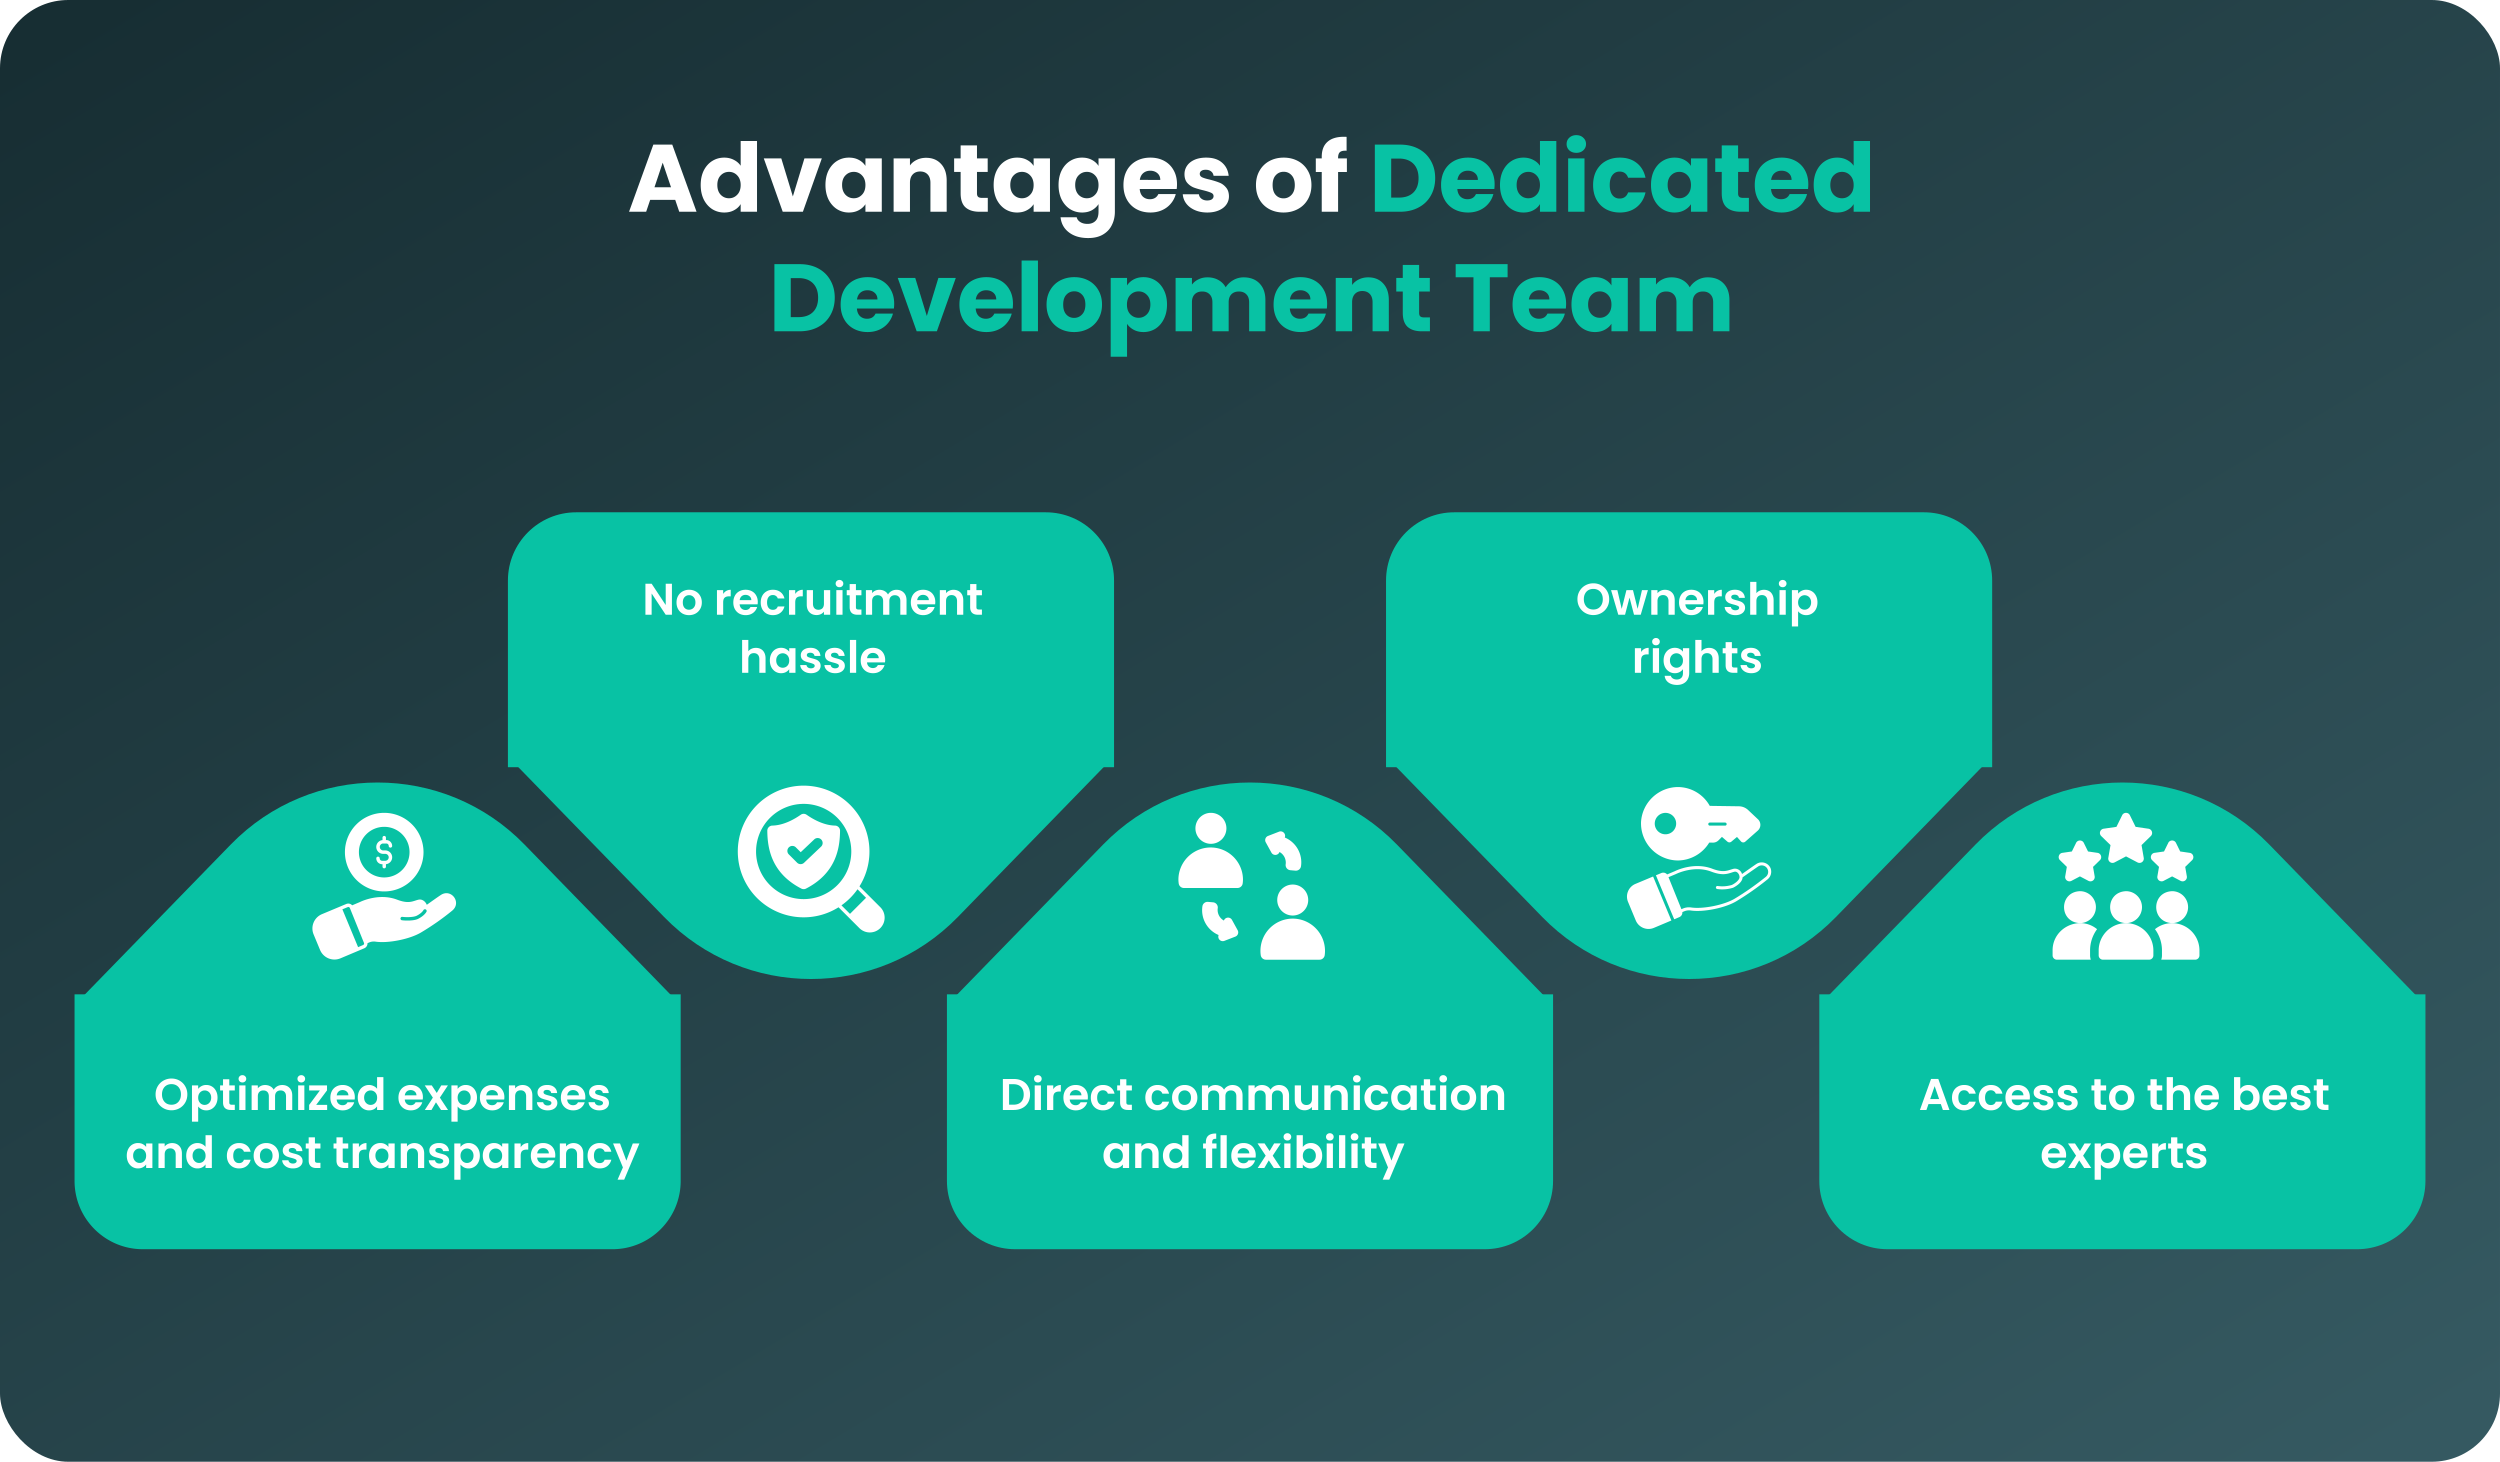 <svg xmlns="http://www.w3.org/2000/svg" width="732" height="428" fill="none"><rect width="732" height="428" fill="url(#a)" rx="20"/><path fill="#fff" d="M197.706 58.528h-7.336L189.194 62h-5.012l7.112-19.656h5.544L203.95 62h-5.068zm-1.232-3.696-2.436-7.196-2.408 7.196zm8.689-.672q0-2.408.896-4.228.924-1.82 2.492-2.8t3.5-.98q1.54 0 2.8.644 1.288.645 2.016 1.736V41.28h4.788V62h-4.788v-2.24q-.672 1.12-1.932 1.792-1.232.672-2.884.672-1.932 0-3.5-.98-1.568-1.008-2.492-2.828-.896-1.847-.896-4.256m11.704.028q0-1.792-1.008-2.828a3.19 3.19 0 0 0-2.408-1.036q-1.428 0-2.436 1.036-.98 1.008-.98 2.8 0 1.793.98 2.856 1.008 1.036 2.436 1.036t2.408-1.036q1.008-1.035 1.008-2.828m15.28 3.332 3.388-11.144h5.096L235.087 62h-5.908l-5.544-15.624h5.124zm9.547-3.36q0-2.408.896-4.228.924-1.82 2.492-2.8t3.5-.98q1.652 0 2.884.672 1.26.672 1.932 1.764v-2.212h4.788V62h-4.788v-2.212q-.7 1.092-1.96 1.764-1.232.672-2.884.672a6.4 6.4 0 0 1-3.472-.98q-1.568-1.008-2.492-2.828-.896-1.847-.896-4.256m11.704.028q0-1.792-1.008-2.828a3.19 3.19 0 0 0-2.408-1.036q-1.428 0-2.436 1.036-.98 1.008-.98 2.8 0 1.793.98 2.856 1.008 1.036 2.436 1.036t2.408-1.036q1.008-1.035 1.008-2.828m17.772-7.98q2.743 0 4.368 1.792 1.652 1.764 1.652 4.872V62h-4.76v-8.484q0-1.568-.812-2.436-.811-.868-2.184-.868t-2.184.868-.812 2.436V62h-4.788V46.376h4.788v2.072q.728-1.036 1.96-1.624 1.231-.615 2.772-.616m18.055 11.732V62h-2.436q-2.604 0-4.06-1.26-1.456-1.289-1.456-4.172v-6.216h-1.904v-3.976h1.904v-3.808h4.788v3.808h3.136v3.976h-3.136v6.272q0 .7.336 1.008.337.308 1.12.308zm1.715-3.78q0-2.408.896-4.228.924-1.82 2.492-2.8t3.5-.98q1.653 0 2.884.672 1.26.672 1.932 1.764v-2.212h4.788V62h-4.788v-2.212q-.7 1.092-1.96 1.764-1.231.672-2.884.672a6.4 6.4 0 0 1-3.472-.98q-1.568-1.008-2.492-2.828-.896-1.847-.896-4.256m11.704.028q0-1.792-1.008-2.828a3.19 3.19 0 0 0-2.408-1.036q-1.428 0-2.436 1.036-.98 1.008-.98 2.8 0 1.793.98 2.856 1.008 1.036 2.436 1.036t2.408-1.036q1.008-1.035 1.008-2.828m14.188-8.036q1.652 0 2.884.672 1.26.672 1.932 1.764v-2.212h4.788v15.596q0 2.156-.868 3.892-.84 1.764-2.604 2.8-1.736 1.036-4.34 1.036-3.472 0-5.628-1.652-2.156-1.624-2.464-4.424h4.732q.224.896 1.064 1.4.84.532 2.072.532 1.484 0 2.352-.868.896-.84.896-2.716V59.76q-.7 1.092-1.932 1.792-1.232.672-2.884.672-1.932 0-3.5-.98-1.568-1.008-2.492-2.828-.896-1.847-.896-4.256 0-2.408.896-4.228.924-1.82 2.492-2.8t3.5-.98m4.816 8.036q0-1.792-1.008-2.828a3.19 3.19 0 0 0-2.408-1.036q-1.428 0-2.436 1.036-.98 1.008-.98 2.8 0 1.793.98 2.856 1.008 1.036 2.436 1.036t2.408-1.036q1.008-1.035 1.008-2.828m22.98-.252q0 .672-.084 1.4h-10.836q.113 1.455.924 2.24.84.756 2.044.756 1.792 0 2.492-1.512h5.096a6.9 6.9 0 0 1-1.428 2.772q-1.008 1.231-2.548 1.932t-3.444.7q-2.296 0-4.088-.98a6.97 6.97 0 0 1-2.8-2.8q-1.008-1.82-1.008-4.256t.98-4.256a6.97 6.97 0 0 1 2.8-2.8q1.792-.98 4.116-.98 2.268 0 4.032.952a6.74 6.74 0 0 1 2.744 2.716q1.008 1.764 1.008 4.116m-4.9-1.26q0-1.232-.84-1.96t-2.1-.728q-1.204 0-2.044.7-.812.7-1.008 1.988zm13.782 9.548q-2.044 0-3.64-.7t-2.52-1.904a5.1 5.1 0 0 1-1.036-2.744h4.732q.084.812.756 1.316t1.652.504q.896 0 1.372-.336.504-.364.504-.924 0-.672-.7-.98-.7-.336-2.268-.728-1.68-.392-2.8-.812a5 5 0 0 1-1.932-1.372q-.812-.952-.812-2.548 0-1.344.728-2.436.756-1.12 2.184-1.764 1.457-.644 3.444-.644 2.94 0 4.62 1.456 1.708 1.456 1.96 3.864h-4.424q-.112-.811-.728-1.288-.588-.476-1.568-.476-.84 0-1.288.336a.99.99 0 0 0-.448.868q0 .672.7 1.008.728.336 2.24.672 1.736.448 2.828.896 1.092.42 1.904 1.4.84.952.868 2.576a4.12 4.12 0 0 1-.784 2.464q-.756 1.065-2.212 1.68-1.428.615-3.332.616m22.303 0q-2.296 0-4.144-.98a7.3 7.3 0 0 1-2.884-2.8q-1.036-1.82-1.036-4.256 0-2.408 1.064-4.228a7.2 7.2 0 0 1 2.912-2.828q1.848-.98 4.144-.98t4.144.98a7.2 7.2 0 0 1 2.912 2.828q1.064 1.82 1.064 4.228t-1.092 4.256a7.2 7.2 0 0 1-2.94 2.8q-1.848.98-4.144.98m0-4.144q1.372 0 2.324-1.008.98-1.008.98-2.884t-.952-2.884q-.924-1.008-2.296-1.008-1.4 0-2.324 1.008-.924.98-.924 2.884 0 1.876.896 2.884.924 1.008 2.296 1.008m18.556-7.728h-2.576V62h-4.788V50.352h-1.736v-3.976h1.736v-.448q0-2.885 1.652-4.368 1.652-1.512 4.844-1.512.532 0 .784.028v4.06q-1.373-.084-1.932.392-.56.476-.56 1.708v.14h2.576z"/><path fill="#08C2A4" d="M409.916 42.344q3.108 0 5.432 1.232t3.584 3.472q1.288 2.213 1.288 5.124 0 2.884-1.288 5.124-1.26 2.24-3.612 3.472Q412.997 62 409.916 62h-7.364V42.344zm-.308 15.512q2.716 0 4.228-1.484 1.512-1.485 1.512-4.2t-1.512-4.228-4.228-1.512h-2.268v11.424zm28.016-3.92q0 .672-.084 1.4h-10.836q.113 1.455.924 2.24.84.756 2.044.756 1.792 0 2.492-1.512h5.096a6.9 6.9 0 0 1-1.428 2.772q-1.008 1.231-2.548 1.932t-3.444.7q-2.296 0-4.088-.98a6.97 6.97 0 0 1-2.8-2.8q-1.008-1.82-1.008-4.256t.98-4.256a6.97 6.97 0 0 1 2.8-2.8q1.793-.98 4.116-.98 2.268 0 4.032.952a6.74 6.74 0 0 1 2.744 2.716q1.008 1.764 1.008 4.116m-4.9-1.26q0-1.232-.84-1.96t-2.1-.728q-1.204 0-2.044.7-.812.7-1.008 1.988zm6.474 1.484q0-2.408.896-4.228.924-1.82 2.492-2.8t3.5-.98q1.54 0 2.8.644 1.289.645 2.016 1.736V41.28h4.788V62h-4.788v-2.24q-.672 1.12-1.932 1.792-1.232.672-2.884.672-1.932 0-3.5-.98-1.568-1.008-2.492-2.828-.896-1.847-.896-4.256m11.704.028q0-1.792-1.008-2.828a3.19 3.19 0 0 0-2.408-1.036q-1.428 0-2.436 1.036-.98 1.008-.98 2.8 0 1.793.98 2.856 1.008 1.036 2.436 1.036t2.408-1.036q1.008-1.035 1.008-2.828m10.66-9.436q-1.26 0-2.072-.728a2.47 2.47 0 0 1-.784-1.848q0-1.12.784-1.848.812-.756 2.072-.756 1.231 0 2.016.756.812.727.812 1.848 0 1.092-.812 1.848-.784.728-2.016.728m2.38 1.624V62h-4.788V46.376zm2.518 7.812q0-2.436.98-4.256 1.008-1.82 2.772-2.8 1.791-.98 4.088-.98 2.94 0 4.9 1.54 1.987 1.54 2.604 4.34h-5.096q-.645-1.792-2.492-1.792-1.317 0-2.1 1.036-.784 1.008-.784 2.912 0 1.905.784 2.94.783 1.008 2.1 1.008 1.847 0 2.492-1.792h5.096q-.617 2.745-2.604 4.312-1.989 1.568-4.9 1.568-2.297 0-4.088-.98-1.764-.98-2.772-2.8-.98-1.82-.98-4.256m16.953-.028q0-2.408.896-4.228.924-1.82 2.492-2.8t3.5-.98q1.652 0 2.884.672 1.26.672 1.932 1.764v-2.212h4.788V62h-4.788v-2.212q-.7 1.092-1.96 1.764-1.232.672-2.884.672a6.4 6.4 0 0 1-3.472-.98q-1.568-1.008-2.492-2.828-.896-1.847-.896-4.256m11.704.028q0-1.792-1.008-2.828a3.19 3.19 0 0 0-2.408-1.036q-1.428 0-2.436 1.036-.98 1.008-.98 2.8 0 1.793.98 2.856 1.008 1.036 2.436 1.036t2.408-1.036q1.008-1.035 1.008-2.828m16.96 3.752V62h-2.436q-2.604 0-4.06-1.26-1.456-1.289-1.456-4.172v-6.216h-1.904v-3.976h1.904v-3.808h4.788v3.808h3.136v3.976h-3.136v6.272q0 .7.336 1.008t1.12.308zm17.395-4.004q0 .672-.084 1.4h-10.836q.111 1.455.924 2.24.84.756 2.044.756 1.791 0 2.492-1.512h5.096a6.9 6.9 0 0 1-1.428 2.772q-1.009 1.231-2.548 1.932t-3.444.7q-2.297 0-4.088-.98a6.97 6.97 0 0 1-2.8-2.8q-1.008-1.82-1.008-4.256t.98-4.256a6.97 6.97 0 0 1 2.8-2.8q1.791-.98 4.116-.98 2.268 0 4.032.952a6.75 6.75 0 0 1 2.744 2.716q1.008 1.764 1.008 4.116m-4.9-1.26q0-1.232-.84-1.96t-2.1-.728q-1.204 0-2.044.7-.813.7-1.008 1.988zm6.474 1.484q0-2.408.896-4.228.924-1.82 2.492-2.8t3.5-.98q1.54 0 2.8.644 1.287.645 2.016 1.736V41.28h4.788V62h-4.788v-2.24q-.672 1.12-1.932 1.792-1.233.672-2.884.672-1.932 0-3.5-.98-1.569-1.008-2.492-2.828-.896-1.847-.896-4.256m11.704.028q0-1.792-1.008-2.828a3.19 3.19 0 0 0-2.408-1.036q-1.428 0-2.436 1.036-.98 1.008-.98 2.8 0 1.793.98 2.856 1.008 1.036 2.436 1.036t2.408-1.036q1.008-1.035 1.008-2.828M234.11 77.344q3.108 0 5.432 1.232t3.584 3.472q1.288 2.212 1.288 5.124 0 2.884-1.288 5.124-1.26 2.24-3.612 3.472Q237.189 97 234.11 97h-7.364V77.344zm-.308 15.512q2.716 0 4.228-1.484 1.512-1.485 1.512-4.2t-1.512-4.228-4.228-1.512h-2.268v11.424zm28.016-3.92q0 .672-.084 1.4h-10.836q.111 1.455.924 2.24.84.756 2.044.756 1.791 0 2.492-1.512h5.096a6.9 6.9 0 0 1-1.428 2.772q-1.009 1.231-2.548 1.932t-3.444.7q-2.297 0-4.088-.98a6.97 6.97 0 0 1-2.8-2.8q-1.008-1.82-1.008-4.256t.98-4.256a6.97 6.97 0 0 1 2.8-2.8q1.791-.98 4.116-.98 2.268 0 4.032.952a6.75 6.75 0 0 1 2.744 2.716q1.008 1.764 1.008 4.116m-4.9-1.26q0-1.232-.84-1.96t-2.1-.728q-1.204 0-2.044.7-.813.7-1.008 1.988zm14.453 4.844 3.388-11.144h5.096L274.311 97h-5.908l-5.544-15.624h5.124zm25.228-3.584q0 .672-.084 1.4h-10.836q.111 1.455.924 2.24.84.756 2.044.756 1.791 0 2.492-1.512h5.096a6.9 6.9 0 0 1-1.428 2.772q-1.009 1.231-2.548 1.932t-3.444.7q-2.297 0-4.088-.98a6.97 6.97 0 0 1-2.8-2.8q-1.008-1.82-1.008-4.256t.98-4.256a6.97 6.97 0 0 1 2.8-2.8q1.791-.98 4.116-.98 2.268 0 4.032.952a6.75 6.75 0 0 1 2.744 2.716q1.008 1.764 1.008 4.116m-4.9-1.26q0-1.232-.84-1.96t-2.1-.728q-1.204 0-2.044.7-.813.7-1.008 1.988zm12.214-11.396V97h-4.788V76.28zm10.581 20.944q-2.295 0-4.144-.98a7.3 7.3 0 0 1-2.884-2.8q-1.036-1.82-1.036-4.256 0-2.408 1.064-4.228a7.2 7.2 0 0 1 2.912-2.828q1.849-.98 4.144-.98t4.144.98a7.2 7.2 0 0 1 2.912 2.828q1.064 1.82 1.064 4.228t-1.092 4.256a7.2 7.2 0 0 1-2.94 2.8q-1.848.98-4.144.98m0-4.144q1.373 0 2.324-1.008.98-1.008.98-2.884t-.952-2.884q-.924-1.008-2.296-1.008-1.4 0-2.324 1.008-.924.98-.924 2.884 0 1.876.896 2.884.925 1.008 2.296 1.008m15.505-9.492q.699-1.092 1.932-1.764 1.231-.672 2.884-.672 1.931 0 3.5.98 1.567.98 2.464 2.8.924 1.82.924 4.228t-.924 4.256q-.897 1.82-2.464 2.828-1.569.98-3.5.98-1.624 0-2.884-.672-1.233-.672-1.932-1.736v9.632h-4.788V81.376h4.788zm6.832 5.572q0-1.792-1.008-2.8-.981-1.036-2.436-1.036-1.428 0-2.436 1.036-.98 1.035-.98 2.828t.98 2.828q1.008 1.035 2.436 1.036 1.428 0 2.436-1.036 1.008-1.064 1.008-2.856m27.32-7.952q2.911 0 4.62 1.764 1.736 1.764 1.736 4.9V97h-4.76v-8.484q0-1.512-.812-2.324-.784-.84-2.184-.84t-2.212.84q-.784.812-.784 2.324V97h-4.76v-8.484q0-1.512-.812-2.324-.784-.84-2.184-.84t-2.212.84q-.784.812-.784 2.324V97h-4.788V81.376h4.788v1.96a5 5 0 0 1 1.904-1.54q1.175-.588 2.66-.588 1.764 0 3.136.756a5.4 5.4 0 0 1 2.184 2.156q.811-1.288 2.212-2.1a6 6 0 0 1 3.052-.812m24.432 7.728q0 .672-.084 1.4h-10.836q.112 1.455.924 2.24.84.756 2.044.756 1.792 0 2.492-1.512h5.096a6.9 6.9 0 0 1-1.428 2.772q-1.008 1.231-2.548 1.932t-3.444.7q-2.296 0-4.088-.98a6.97 6.97 0 0 1-2.8-2.8q-1.008-1.82-1.008-4.256t.98-4.256a6.97 6.97 0 0 1 2.8-2.8q1.793-.98 4.116-.98 2.268 0 4.032.952a6.74 6.74 0 0 1 2.744 2.716q1.008 1.764 1.008 4.116m-4.9-1.26q0-1.232-.84-1.96t-2.1-.728q-1.204 0-2.044.7-.812.7-1.008 1.988zm16.946-6.468q2.744 0 4.368 1.792 1.652 1.764 1.652 4.872V97h-4.76v-8.484q0-1.568-.812-2.436t-2.184-.868-2.184.868-.812 2.436V97h-4.788V81.376h4.788v2.072q.728-1.035 1.96-1.624 1.232-.615 2.772-.616m18.055 11.732V97h-2.436q-2.604 0-4.06-1.26-1.456-1.289-1.456-4.172v-6.216h-1.904v-3.976h1.904v-3.808h4.788v3.808h3.136v3.976h-3.136v6.272q0 .7.336 1.008.337.308 1.12.308zm22.741-15.596v3.836h-5.208V97h-4.788V81.18h-5.208v-3.836zm17.131 11.592q0 .672-.084 1.4h-10.836q.111 1.455.924 2.24.84.756 2.044.756 1.791 0 2.492-1.512h5.096a6.9 6.9 0 0 1-1.428 2.772q-1.009 1.231-2.548 1.932t-3.444.7q-2.297 0-4.088-.98a6.97 6.97 0 0 1-2.8-2.8q-1.008-1.82-1.008-4.256t.98-4.256a6.97 6.97 0 0 1 2.8-2.8q1.791-.98 4.116-.98 2.268 0 4.032.952a6.75 6.75 0 0 1 2.744 2.716q1.008 1.764 1.008 4.116m-4.9-1.26q0-1.232-.84-1.96t-2.1-.728q-1.204 0-2.044.7-.813.7-1.008 1.988zm6.474 1.484q0-2.408.896-4.228.923-1.82 2.492-2.8t3.5-.98q1.651 0 2.884.672 1.26.672 1.932 1.764v-2.212h4.788V97h-4.788v-2.212q-.7 1.092-1.96 1.764-1.233.672-2.884.672-1.905 0-3.472-.98-1.569-1.008-2.492-2.828-.897-1.847-.896-4.256m11.704.028q0-1.792-1.008-2.828a3.19 3.19 0 0 0-2.408-1.036q-1.428 0-2.436 1.036-.98 1.008-.98 2.8t.98 2.856q1.008 1.035 2.436 1.036 1.428 0 2.408-1.036 1.008-1.035 1.008-2.828m28.188-7.98q2.911 0 4.62 1.764 1.736 1.764 1.736 4.9V97h-4.76v-8.484q0-1.512-.812-2.324-.785-.84-2.184-.84t-2.212.84q-.784.812-.784 2.324V97h-4.76v-8.484q0-1.512-.812-2.324-.784-.84-2.184-.84t-2.212.84q-.784.812-.784 2.324V97h-4.788V81.376h4.788v1.96a5 5 0 0 1 1.904-1.54q1.175-.588 2.66-.588 1.764 0 3.136.756a5.4 5.4 0 0 1 2.184 2.156q.811-1.288 2.212-2.1a6 6 0 0 1 3.052-.812M21.83 291.131h177.475v54.639c0 11.046-8.954 20-20 20H41.829c-11.046 0-20-8.954-20-20z"/><g filter="url(#b)"><path fill="#08C2A4" d="M67.564 243.276c23.557-24.211 62.45-24.211 86.007 0l44.912 46.16c.617.634.168 1.697-.717 1.697H23.368c-.884 0-1.333-1.063-.716-1.697z"/></g><path fill="#fff" d="M50.211 325.091q-1.275 0-2.34-.598a4.5 4.5 0 0 1-1.69-1.651q-.624-1.066-.624-2.405 0-1.326.624-2.379a4.45 4.45 0 0 1 1.69-1.664 4.7 4.7 0 0 1 2.34-.598q1.287 0 2.34.598 1.066.598 1.677 1.664.624 1.053.624 2.379 0 1.339-.624 2.405a4.4 4.4 0 0 1-1.677 1.651q-1.065.598-2.34.598m0-1.625q.819 0 1.443-.364.624-.377.975-1.066t.351-1.599-.35-1.586a2.5 2.5 0 0 0-.976-1.053q-.624-.364-1.443-.364t-1.456.364a2.5 2.5 0 0 0-.975 1.053q-.35.676-.35 1.586t.35 1.599.975 1.066q.637.364 1.456.364m7.815-4.628q.351-.493.962-.819a2.9 2.9 0 0 1 1.417-.338q.923 0 1.664.455.754.455 1.183 1.3.442.832.442 1.937t-.442 1.963a3.23 3.23 0 0 1-1.183 1.313 3.05 3.05 0 0 1-1.664.468q-.794 0-1.404-.325a3 3 0 0 1-.975-.819v4.459h-1.82v-10.634h1.82zm3.81 2.535q0-.65-.274-1.118a1.84 1.84 0 0 0-1.638-.975q-.494 0-.936.26-.429.247-.702.728-.26.482-.26 1.131 0 .65.26 1.131.273.481.702.741.443.247.936.247.507 0 .936-.26.443-.26.702-.741.273-.481.273-1.144m5.3-2.08v3.484q0 .364.169.533.181.156.598.156h.845V325h-1.144q-2.301 0-2.301-2.236v-3.471h-.858v-1.495h.858v-1.781h1.833v1.781h1.612v1.495zm3.844-2.353q-.482 0-.806-.299a1.04 1.04 0 0 1-.312-.767 1 1 0 0 1 .312-.754q.324-.312.806-.312.48 0 .793.312a.98.98 0 0 1 .325.754q0 .455-.325.767a1.1 1.1 0 0 1-.793.299m.897.858V325h-1.82v-7.202zm10.742-.104q1.326 0 2.132.819.819.805.819 2.262V325h-1.82v-3.978q0-.844-.43-1.287-.427-.455-1.17-.455-.74 0-1.182.455-.43.442-.43 1.287V325h-1.82v-3.978q0-.844-.428-1.287-.429-.455-1.17-.455-.754 0-1.196.455-.43.442-.43 1.287V325h-1.82v-7.202h1.82v.871q.352-.455.898-.715.56-.26 1.222-.26.845 0 1.508.364.663.351 1.027 1.014.351-.624 1.014-1.001.676-.377 1.456-.377m5.6-.754q-.48 0-.805-.299a1.04 1.04 0 0 1-.312-.767 1 1 0 0 1 .312-.754q.325-.312.806-.312.48 0 .793.312a.98.98 0 0 1 .325.754q0 .455-.325.767a1.1 1.1 0 0 1-.793.299m.898.858V325h-1.82v-7.202zm3.462 5.707h3.211V325h-5.278v-1.469l3.146-4.238h-3.133v-1.495h5.226v1.469zm11.315-2.262q0 .39-.052.702h-5.265q.066.78.546 1.222t1.183.442q1.014 0 1.443-.871h1.963a3.3 3.3 0 0 1-1.196 1.716q-.884.663-2.171.663-1.04 0-1.872-.455a3.35 3.35 0 0 1-1.287-1.313q-.455-.844-.455-1.95 0-1.118.455-1.963a3.18 3.18 0 0 1 1.274-1.3q.82-.455 1.885-.455 1.028 0 1.833.442.82.442 1.261 1.261.456.806.455 1.859m-1.885-.52q-.012-.702-.507-1.118-.493-.429-1.209-.429-.675 0-1.144.416-.455.404-.559 1.131zm2.746.65q0-1.092.429-1.937a3.2 3.2 0 0 1 1.196-1.3 3.2 3.2 0 0 1 1.677-.455q.702 0 1.339.312a2.6 2.6 0 0 1 1.014.806v-3.419h1.846V325h-1.846v-1.066a2.5 2.5 0 0 1-.949.858q-.612.325-1.417.325a3.1 3.1 0 0 1-1.664-.468 3.3 3.3 0 0 1-1.196-1.313q-.429-.858-.429-1.963m5.668.026q0-.663-.26-1.131a1.8 1.8 0 0 0-.702-.728 1.84 1.84 0 0 0-.949-.26q-.507 0-.936.247t-.702.728q-.26.468-.26 1.118t.26 1.144q.273.481.702.741.441.26.936.26.507 0 .949-.247.441-.26.702-.728.26-.481.26-1.144m13.403-.156q0 .39-.052.702h-5.265q.064.78.546 1.222.481.442 1.183.442 1.014 0 1.443-.871h1.963a3.3 3.3 0 0 1-1.196 1.716q-.884.663-2.171.663-1.04 0-1.872-.455a3.35 3.35 0 0 1-1.287-1.313q-.455-.844-.455-1.95 0-1.118.455-1.963a3.17 3.17 0 0 1 1.274-1.3q.819-.455 1.885-.455 1.028 0 1.833.442.819.442 1.261 1.261.455.806.455 1.859m-1.885-.52q-.014-.702-.507-1.118-.493-.429-1.209-.429-.676 0-1.144.416-.455.404-.559 1.131zm7.191 4.277-1.482-2.236-1.313 2.236h-1.95l2.353-3.614-2.379-3.588h2.054l1.469 2.223 1.326-2.223h1.95l-2.366 3.588 2.392 3.614zm4.863-6.162a2.7 2.7 0 0 1 .962-.819 2.9 2.9 0 0 1 1.417-.338q.923 0 1.664.455.754.455 1.183 1.3.442.832.442 1.937t-.442 1.963a3.23 3.23 0 0 1-1.183 1.313 3.05 3.05 0 0 1-1.664.468q-.794 0-1.404-.325a3 3 0 0 1-.975-.819v4.459h-1.82v-10.634h1.82zm3.809 2.535q0-.65-.273-1.118a1.84 1.84 0 0 0-1.638-.975q-.495 0-.936.26-.429.247-.702.728-.26.482-.26 1.131 0 .65.26 1.131.273.481.702.741.441.247.936.247.507 0 .936-.26.441-.26.702-.741.273-.481.273-1.144m9.876-.13q0 .39-.052.702h-5.265q.066.78.546 1.222t1.183.442q1.014 0 1.443-.871h1.963a3.3 3.3 0 0 1-1.196 1.716q-.884.663-2.171.663-1.04 0-1.872-.455a3.35 3.35 0 0 1-1.287-1.313q-.455-.844-.455-1.95 0-1.118.455-1.963a3.2 3.2 0 0 1 1.274-1.3q.82-.455 1.885-.455 1.028 0 1.833.442.82.442 1.261 1.261.456.806.455 1.859m-1.885-.52q-.012-.702-.507-1.118-.494-.429-1.209-.429-.675 0-1.144.416-.454.404-.559 1.131zm7.205-3.029q1.287 0 2.08.819.792.805.793 2.262V325h-1.82v-3.978q0-.858-.429-1.313-.429-.468-1.17-.468-.755 0-1.196.468-.429.455-.429 1.313V325h-1.82v-7.202h1.82v.897q.363-.468.923-.728a2.86 2.86 0 0 1 1.248-.273m7.36 7.423q-.885 0-1.586-.312a2.9 2.9 0 0 1-1.118-.871 2.2 2.2 0 0 1-.442-1.209h1.833q.052.416.403.689.363.273.897.273.52 0 .806-.208.299-.208.299-.533 0-.35-.364-.52-.351-.181-1.131-.39a10 10 0 0 1-1.326-.403 2.36 2.36 0 0 1-.884-.637q-.364-.43-.364-1.157 0-.599.338-1.092.35-.493.988-.78.65-.286 1.521-.286 1.287 0 2.054.65.767.637.845 1.729h-1.742a.92.92 0 0 0-.364-.676q-.312-.26-.845-.26-.495 0-.767.182a.58.58 0 0 0-.26.507q0 .364.364.559.363.182 1.131.377.78.195 1.287.403t.871.65q.376.429.39 1.144 0 .624-.351 1.118-.339.493-.988.78-.637.273-1.495.273m11.023-3.874q0 .39-.052.702h-5.265q.064.78.546 1.222.48.442 1.183.442 1.014 0 1.443-.871h1.963a3.3 3.3 0 0 1-1.196 1.716q-.885.663-2.171.663-1.041 0-1.872-.455a3.35 3.35 0 0 1-1.287-1.313q-.456-.844-.455-1.95 0-1.118.455-1.963a3.17 3.17 0 0 1 1.274-1.3q.819-.455 1.885-.455 1.026 0 1.833.442.819.442 1.261 1.261.455.806.455 1.859m-1.885-.52q-.013-.702-.507-1.118-.495-.429-1.209-.429-.676 0-1.144.416-.456.404-.559 1.131zm5.969 4.394q-.884 0-1.586-.312a2.9 2.9 0 0 1-1.118-.871 2.2 2.2 0 0 1-.442-1.209h1.833q.052.416.403.689.365.273.897.273.52 0 .806-.208.299-.208.299-.533 0-.35-.364-.52-.351-.181-1.131-.39a10 10 0 0 1-1.326-.403 2.36 2.36 0 0 1-.884-.637q-.364-.43-.364-1.157 0-.599.338-1.092.35-.493.988-.78.65-.286 1.521-.286 1.287 0 2.054.65.767.637.845 1.729h-1.742a.91.91 0 0 0-.364-.676q-.312-.26-.845-.26-.494 0-.767.182a.58.58 0 0 0-.26.507q0 .364.364.559.365.182 1.131.377.78.195 1.287.403t.871.65q.376.429.39 1.144 0 .624-.351 1.118-.338.493-.988.78-.637.273-1.495.273M37.12 338.373q0-1.092.43-1.937.441-.845 1.182-1.3a3.2 3.2 0 0 1 1.677-.455q.807 0 1.404.325.612.326.975.819v-1.027h1.833V342h-1.833v-1.053q-.351.507-.975.845-.611.325-1.417.325a3.1 3.1 0 0 1-1.664-.468 3.35 3.35 0 0 1-1.183-1.313q-.429-.858-.429-1.963m5.668.026q0-.663-.26-1.131a1.8 1.8 0 0 0-.702-.728 1.84 1.84 0 0 0-.949-.26q-.507 0-.936.247t-.702.728q-.26.468-.26 1.118t.26 1.144q.273.481.702.741.442.26.936.26.507 0 .95-.247.441-.26.701-.728.26-.481.26-1.144m7.602-3.705q1.287 0 2.08.819.793.805.793 2.262V342h-1.82v-3.978q0-.858-.429-1.313-.429-.468-1.17-.468-.754 0-1.196.468-.429.455-.429 1.313V342h-1.82v-7.202h1.82v.897q.364-.468.923-.728a2.86 2.86 0 0 1 1.248-.273m4.136 3.679q0-1.092.429-1.937a3.2 3.2 0 0 1 1.196-1.3 3.2 3.2 0 0 1 1.677-.455q.702 0 1.339.312a2.6 2.6 0 0 1 1.014.806v-3.419h1.846V342H60.18v-1.066a2.5 2.5 0 0 1-.95.858q-.61.325-1.416.325a3.1 3.1 0 0 1-1.664-.468 3.3 3.3 0 0 1-1.196-1.313q-.43-.858-.43-1.963m5.668.026q0-.663-.26-1.131a1.8 1.8 0 0 0-.702-.728 1.84 1.84 0 0 0-.95-.26q-.507 0-.935.247t-.702.728q-.26.468-.26 1.118t.26 1.144q.273.481.702.741.441.26.936.26.507 0 .949-.247a1.9 1.9 0 0 0 .702-.728q.26-.481.26-1.144m6.24 0q0-1.117.455-1.95a3.2 3.2 0 0 1 1.26-1.3q.806-.468 1.847-.468 1.339 0 2.21.676.884.663 1.183 1.872h-1.963a1.4 1.4 0 0 0-.533-.728q-.364-.273-.91-.273-.78 0-1.235.572-.455.56-.455 1.599 0 1.028.455 1.599.455.56 1.235.559 1.105 0 1.443-.988h1.963q-.3 1.17-1.183 1.859-.885.689-2.21.689-1.04 0-1.846-.455a3.3 3.3 0 0 1-1.261-1.3q-.455-.845-.455-1.963m11.486 3.718q-1.04 0-1.872-.455a3.4 3.4 0 0 1-1.313-1.313q-.468-.844-.468-1.95t.481-1.95q.494-.845 1.34-1.3a3.8 3.8 0 0 1 1.884-.468q1.04 0 1.885.468a3.3 3.3 0 0 1 1.326 1.3q.495.844.494 1.95 0 1.106-.507 1.95a3.46 3.46 0 0 1-1.352 1.313q-.845.455-1.898.455m0-1.586q.494 0 .923-.234.442-.247.702-.728.26-.482.26-1.17 0-1.027-.546-1.573a1.74 1.74 0 0 0-1.313-.559q-.78 0-1.313.559-.52.546-.52 1.573t.507 1.586q.52.546 1.3.546m7.848 1.586q-.884 0-1.586-.312a2.9 2.9 0 0 1-1.118-.871 2.2 2.2 0 0 1-.442-1.209h1.833q.053.416.403.689.364.273.897.273.52 0 .806-.208.3-.208.3-.533 0-.35-.365-.52-.35-.181-1.13-.39a10 10 0 0 1-1.327-.403 2.36 2.36 0 0 1-.884-.637q-.364-.43-.364-1.157 0-.599.338-1.092.351-.493.988-.78.65-.286 1.521-.286 1.287 0 2.054.65.767.637.845 1.729h-1.742a.91.91 0 0 0-.364-.676q-.312-.26-.845-.26-.494 0-.767.182a.58.58 0 0 0-.26.507q0 .364.364.559.364.182 1.131.377.78.195 1.287.403.508.208.871.65.378.429.39 1.144 0 .624-.35 1.118-.338.493-.989.78-.636.273-1.495.273m6.447-5.824v3.484q0 .364.17.533.18.156.597.156h.845V342h-1.144q-2.3 0-2.3-2.236v-3.471h-.859v-1.495h.858v-1.781h1.833v1.781h1.612v1.495zm8.138 0v3.484q0 .364.169.533.182.156.598.156h.845V342h-1.144q-2.301 0-2.301-2.236v-3.471h-.858v-1.495h.858v-1.781h1.833v1.781h1.612v1.495zm4.741-.377q.35-.571.91-.897a2.6 2.6 0 0 1 1.3-.325v1.911h-.481q-.858 0-1.3.403-.429.404-.429 1.404V342h-1.82v-7.202h1.82zm2.968 2.457q0-1.092.429-1.937.442-.845 1.183-1.3a3.2 3.2 0 0 1 1.677-.455q.805 0 1.404.325.61.326.975.819v-1.027h1.833V342h-1.833v-1.053q-.351.507-.975.845-.612.325-1.417.325a3.1 3.1 0 0 1-1.664-.468 3.35 3.35 0 0 1-1.183-1.313q-.429-.858-.429-1.963m5.668.026q0-.663-.26-1.131a1.8 1.8 0 0 0-.702-.728 1.84 1.84 0 0 0-.949-.26q-.507 0-.936.247t-.702.728q-.26.468-.26 1.118t.26 1.144q.273.481.702.741.441.26.936.26.507 0 .949-.247.441-.26.702-.728.26-.481.26-1.144m7.601-3.705q1.287 0 2.08.819.793.805.793 2.262V342h-1.82v-3.978q0-.858-.429-1.313-.429-.468-1.17-.468-.753 0-1.196.468-.429.455-.429 1.313V342h-1.82v-7.202h1.82v.897q.365-.468.923-.728a2.9 2.9 0 0 1 1.248-.273m7.36 7.423q-.884 0-1.586-.312a2.9 2.9 0 0 1-1.118-.871 2.2 2.2 0 0 1-.442-1.209h1.833q.052.416.403.689.365.273.897.273.52 0 .806-.208.299-.208.299-.533 0-.35-.364-.52-.351-.181-1.131-.39a10 10 0 0 1-1.326-.403 2.36 2.36 0 0 1-.884-.637q-.364-.43-.364-1.157 0-.599.338-1.092.35-.493.988-.78.65-.286 1.521-.286 1.287 0 2.054.65.767.637.845 1.729h-1.742a.91.91 0 0 0-.364-.676q-.312-.26-.845-.26-.494 0-.767.182a.58.58 0 0 0-.26.507q0 .364.364.559.365.182 1.131.377.78.195 1.287.403t.871.65q.377.429.39 1.144 0 .624-.351 1.118-.338.493-.988.78-.637.273-1.495.273m6.148-6.279q.351-.493.962-.819a2.9 2.9 0 0 1 1.417-.338q.923 0 1.664.455.754.455 1.183 1.3.442.832.442 1.937t-.442 1.963a3.2 3.2 0 0 1-1.183 1.313 3.05 3.05 0 0 1-1.664.468q-.793 0-1.404-.325a3 3 0 0 1-.975-.819v4.459h-1.82v-10.634h1.82zm3.809 2.535q0-.65-.273-1.118a1.78 1.78 0 0 0-.702-.728 1.84 1.84 0 0 0-.936-.247q-.494 0-.936.26-.429.247-.702.728-.26.482-.26 1.131 0 .65.26 1.131.273.481.702.741.442.247.936.247.507 0 .936-.26a1.86 1.86 0 0 0 .702-.741q.273-.481.273-1.144m2.714 0q0-1.092.429-1.937.441-.845 1.183-1.3a3.2 3.2 0 0 1 1.677-.455q.805 0 1.404.325.61.326.975.819v-1.027h1.833V342h-1.833v-1.053q-.351.507-.975.845-.612.325-1.417.325a3.1 3.1 0 0 1-1.664-.468 3.35 3.35 0 0 1-1.183-1.313q-.429-.858-.429-1.963m5.668.026q0-.663-.26-1.131a1.8 1.8 0 0 0-.702-.728 1.84 1.84 0 0 0-.949-.26q-.507 0-.936.247t-.702.728q-.26.468-.26 1.118t.26 1.144q.273.481.702.741.441.26.936.26.507 0 .949-.247.441-.26.702-.728.26-.481.26-1.144m5.43-2.483q.35-.571.91-.897a2.6 2.6 0 0 1 1.3-.325v1.911h-.481q-.858 0-1.3.403-.429.404-.429 1.404V342h-1.82v-7.202h1.82zm10.131 2.327q0 .39-.052.702h-5.265q.065.78.546 1.222t1.183.442q1.014 0 1.443-.871h1.963a3.3 3.3 0 0 1-1.196 1.716q-.884.663-2.171.663-1.04 0-1.872-.455a3.35 3.35 0 0 1-1.287-1.313q-.455-.844-.455-1.95 0-1.118.455-1.963a3.17 3.17 0 0 1 1.274-1.3q.819-.455 1.885-.455 1.028 0 1.833.442.819.442 1.261 1.261.455.806.455 1.859m-1.885-.52q-.013-.702-.507-1.118-.493-.429-1.209-.429-.676 0-1.144.416-.455.404-.559 1.131zm7.204-3.029q1.287 0 2.08.819.793.805.793 2.262V342h-1.82v-3.978q0-.858-.429-1.313-.429-.468-1.17-.468-.753 0-1.196.468-.429.455-.429 1.313V342h-1.82v-7.202h1.82v.897q.365-.468.923-.728a2.9 2.9 0 0 1 1.248-.273m4.136 3.705q0-1.117.455-1.95a3.2 3.2 0 0 1 1.261-1.3q.807-.468 1.846-.468 1.34 0 2.21.676.885.663 1.183 1.872h-1.963a1.4 1.4 0 0 0-.533-.728q-.364-.273-.91-.273-.78 0-1.235.572-.455.56-.455 1.599 0 1.028.455 1.599.456.56 1.235.559 1.105 0 1.443-.988h1.963q-.298 1.17-1.183 1.859-.884.689-2.21.689-1.04 0-1.846-.455a3.3 3.3 0 0 1-1.261-1.3q-.455-.845-.455-1.963m15.179-3.601-4.459 10.608h-1.937l1.56-3.588-2.886-7.02h2.041l1.859 5.031 1.885-5.031z"/><path fill="#08C2A4" d="M280.458 268.495c-23.557 24.212-62.45 24.212-86.007 0l-44.912-46.16c-.617-.633-.168-1.697.717-1.697h174.398c.884 0 1.333 1.064.717 1.697z"/><g filter="url(#c)"><path fill="#08C2A4" d="M326.193 220.641H148.717v-54.64c0-11.046 8.954-20 20-20h137.476c11.046 0 20 8.954 20 20z"/></g><path fill="#fff" d="M196.74 180h-1.82l-4.121-6.227V180h-1.82v-9.087h1.82l4.121 6.24v-6.24h1.82zm4.997.117q-1.041 0-1.872-.455a3.4 3.4 0 0 1-1.313-1.313q-.468-.844-.468-1.95t.481-1.95a3.4 3.4 0 0 1 1.339-1.3 3.8 3.8 0 0 1 1.885-.468q1.04 0 1.885.468a3.3 3.3 0 0 1 1.326 1.3q.494.844.494 1.95t-.507 1.95a3.46 3.46 0 0 1-1.352 1.313q-.845.455-1.898.455m0-1.586q.494 0 .923-.234.441-.247.702-.728.26-.482.26-1.17 0-1.027-.546-1.573a1.74 1.74 0 0 0-1.313-.559q-.78 0-1.313.559-.52.546-.52 1.573t.507 1.586q.52.546 1.3.546m10.009-4.615q.352-.572.91-.897a2.6 2.6 0 0 1 1.3-.325v1.911h-.481q-.858 0-1.3.403-.429.403-.429 1.404V180h-1.82v-7.202h1.82zm10.131 2.327q0 .39-.052.702h-5.265q.065.78.546 1.222t1.183.442q1.014 0 1.443-.871h1.963a3.3 3.3 0 0 1-1.196 1.716q-.884.663-2.171.663-1.04 0-1.872-.455a3.35 3.35 0 0 1-1.287-1.313q-.455-.844-.455-1.95 0-1.118.455-1.963a3.17 3.17 0 0 1 1.274-1.3q.819-.455 1.885-.455 1.028 0 1.833.442.819.442 1.261 1.261.455.806.455 1.859m-1.885-.52q-.013-.702-.507-1.118-.493-.429-1.209-.429-.676 0-1.144.416-.455.403-.559 1.131zm2.746.676q0-1.118.455-1.95a3.2 3.2 0 0 1 1.261-1.3q.805-.468 1.846-.468 1.338 0 2.21.676.883.663 1.183 1.872h-1.963a1.4 1.4 0 0 0-.533-.728q-.364-.273-.91-.273-.78 0-1.235.572-.456.56-.455 1.599 0 1.027.455 1.599.455.56 1.235.559 1.104 0 1.443-.988h1.963q-.3 1.17-1.183 1.859-.884.689-2.21.689-1.04 0-1.846-.455a3.3 3.3 0 0 1-1.261-1.3q-.456-.845-.455-1.963m10.108-2.483q.35-.572.91-.897a2.6 2.6 0 0 1 1.3-.325v1.911h-.481q-.858 0-1.3.403-.429.403-.429 1.404V180h-1.82v-7.202h1.82zm10.235-1.118V180h-1.833v-.91a2.45 2.45 0 0 1-.923.741q-.56.26-1.222.26-.846 0-1.495-.351a2.6 2.6 0 0 1-1.027-1.053q-.364-.702-.364-1.664v-4.225h1.82v3.965q0 .858.429 1.326.429.455 1.17.455.754 0 1.183-.455.429-.468.429-1.326v-3.965zm2.718-.858q-.48 0-.806-.299a1.04 1.04 0 0 1-.312-.767 1 1 0 0 1 .312-.754 1.12 1.12 0 0 1 .806-.312q.481 0 .793.312a.98.98 0 0 1 .325.754q0 .455-.325.767a1.1 1.1 0 0 1-.793.299m.897.858V180h-1.82v-7.202zm3.918 1.495v3.484q0 .364.169.533.181.156.598.156h.845V180h-1.144q-2.301 0-2.301-2.236v-3.471h-.858v-1.495h.858v-1.781h1.833v1.781h1.612v1.495zm11.865-1.599q1.325 0 2.132.819.819.806.819 2.262V180h-1.82v-3.978q0-.844-.429-1.287-.429-.455-1.17-.455-.742 0-1.183.455-.429.442-.429 1.287V180h-1.82v-3.978q0-.844-.429-1.287-.429-.455-1.17-.455-.755 0-1.196.455-.429.442-.429 1.287V180h-1.82v-7.202h1.82v.871q.351-.455.897-.715.559-.26 1.222-.26.845 0 1.508.364.663.351 1.027 1.014.351-.624 1.014-1.001.675-.377 1.456-.377m11.373 3.549q0 .39-.052.702h-5.265q.065.78.546 1.222.48.442 1.183.442 1.014 0 1.443-.871h1.963a3.3 3.3 0 0 1-1.196 1.716q-.884.663-2.171.663-1.041 0-1.872-.455a3.35 3.35 0 0 1-1.287-1.313q-.456-.844-.455-1.95 0-1.118.455-1.963a3.17 3.17 0 0 1 1.274-1.3q.819-.455 1.885-.455 1.026 0 1.833.442.819.442 1.261 1.261.455.806.455 1.859m-1.885-.52q-.014-.702-.507-1.118-.495-.429-1.209-.429-.676 0-1.144.416-.456.403-.559 1.131zm7.204-3.029q1.288 0 2.08.819.793.806.793 2.262V180h-1.82v-3.978q0-.858-.429-1.313-.429-.468-1.17-.468-.753 0-1.196.468-.429.455-.429 1.313V180h-1.82v-7.202H277v.897q.365-.468.923-.728a2.9 2.9 0 0 1 1.248-.273m6.723 1.599v3.484q0 .364.169.533.182.156.598.156h.845V180h-1.144q-2.301 0-2.301-2.236v-3.471h-.858v-1.495h.858v-1.781h1.833v1.781h1.612v1.495zm-64.548 15.401q.819 0 1.456.364.636.351.988 1.053.364.689.364 1.664V197h-1.82v-3.978q0-.858-.429-1.313-.429-.468-1.17-.468-.755 0-1.196.468-.429.455-.429 1.313V197h-1.82v-9.62h1.82v3.315q.351-.468.936-.728.585-.273 1.3-.273m4.07 3.679q0-1.092.429-1.937.442-.845 1.183-1.3a3.2 3.2 0 0 1 1.677-.455q.807 0 1.404.325.612.326.975.819v-1.027h1.833V197h-1.833v-1.053q-.351.507-.975.845-.61.325-1.417.325a3.1 3.1 0 0 1-1.664-.468 3.35 3.35 0 0 1-1.183-1.313q-.429-.858-.429-1.963m5.668.026q0-.663-.26-1.131a1.78 1.78 0 0 0-.702-.728 1.84 1.84 0 0 0-.949-.26q-.507 0-.936.247t-.702.728q-.26.468-.26 1.118t.26 1.144q.273.481.702.741.442.26.936.26.507 0 .949-.247.442-.26.702-.728.26-.481.26-1.144m6.367 3.718q-.884 0-1.586-.312a2.9 2.9 0 0 1-1.118-.871 2.2 2.2 0 0 1-.442-1.209h1.833q.052.416.403.689.365.273.897.273.52 0 .806-.208.299-.208.299-.533 0-.35-.364-.52-.351-.181-1.131-.39a10 10 0 0 1-1.326-.403 2.36 2.36 0 0 1-.884-.637q-.364-.43-.364-1.157 0-.599.338-1.092.35-.493.988-.78.65-.286 1.521-.286 1.287 0 2.054.65.767.637.845 1.729h-1.742a.91.91 0 0 0-.364-.676q-.312-.26-.845-.26-.494 0-.767.182a.58.58 0 0 0-.26.507q0 .364.364.559.365.182 1.131.377.78.195 1.287.403t.871.65q.377.429.39 1.144 0 .624-.351 1.118-.338.494-.988.78-.637.273-1.495.273m7.084 0q-.884 0-1.586-.312a2.9 2.9 0 0 1-1.118-.871 2.2 2.2 0 0 1-.442-1.209h1.833q.052.416.403.689.365.273.897.273.52 0 .806-.208.299-.208.299-.533 0-.35-.364-.52-.351-.181-1.131-.39a10 10 0 0 1-1.326-.403 2.36 2.36 0 0 1-.884-.637q-.364-.43-.364-1.157 0-.599.338-1.092.35-.493.988-.78.65-.286 1.521-.286 1.287 0 2.054.65.767.637.845 1.729h-1.742a.91.91 0 0 0-.364-.676q-.312-.26-.845-.26-.494 0-.767.182a.58.58 0 0 0-.26.507q0 .364.364.559.365.182 1.131.377.78.195 1.287.403t.871.65q.376.429.39 1.144 0 .624-.351 1.118-.338.494-.988.78-.637.273-1.495.273m6.148-9.737V197h-1.82v-9.62zm8.493 5.863q0 .39-.052.702h-5.265q.064.78.546 1.222.481.442 1.183.442 1.014 0 1.443-.871h1.963a3.3 3.3 0 0 1-1.196 1.716q-.884.663-2.171.663-1.04 0-1.872-.455a3.35 3.35 0 0 1-1.287-1.313q-.455-.844-.455-1.95 0-1.118.455-1.963a3.17 3.17 0 0 1 1.274-1.3q.819-.455 1.885-.455 1.027 0 1.833.442.819.442 1.261 1.261.455.806.455 1.859m-1.885-.52q-.013-.702-.507-1.118-.494-.429-1.209-.429-.676 0-1.144.416-.455.403-.559 1.131z"/><path fill="#08C2A4" d="M277.262 291.131h177.476v54.639c0 11.046-8.955 20-20 20H297.262c-11.046 0-20-8.954-20-20z"/><g filter="url(#d)"><path fill="#08C2A4" d="M322.996 243.276c23.558-24.211 62.45-24.211 86.008 0l44.912 46.16c.616.634.167 1.697-.717 1.697H278.801c-.884 0-1.334-1.063-.717-1.697z"/></g><path fill="#fff" d="M296.814 315.926q1.43 0 2.509.559a3.94 3.94 0 0 1 1.677 1.599q.598 1.027.598 2.392t-.598 2.392a4 4 0 0 1-1.677 1.573q-1.079.56-2.509.559h-3.172v-9.074zm-.065 7.527q1.43 0 2.21-.78t.78-2.197-.78-2.21q-.78-.806-2.21-.806h-1.287v5.993zm7.134-6.513q-.48 0-.806-.299a1.04 1.04 0 0 1-.312-.767 1 1 0 0 1 .312-.754 1.12 1.12 0 0 1 .806-.312q.481 0 .793.312a.98.98 0 0 1 .325.754q0 .455-.325.767a1.1 1.1 0 0 1-.793.299m.897.858V325h-1.82v-7.202zm3.619 1.118q.35-.571.91-.897a2.6 2.6 0 0 1 1.3-.325v1.911h-.481q-.858 0-1.3.403-.429.404-.429 1.404V325h-1.82v-7.202h1.82zm10.131 2.327q0 .39-.052.702h-5.265q.065.78.546 1.222.48.442 1.183.442 1.014 0 1.443-.871h1.963a3.3 3.3 0 0 1-1.196 1.716q-.884.663-2.171.663-1.041 0-1.872-.455a3.35 3.35 0 0 1-1.287-1.313q-.456-.844-.456-1.95 0-1.118.456-1.963a3.17 3.17 0 0 1 1.274-1.3q.819-.455 1.885-.455 1.026 0 1.833.442.819.442 1.261 1.261.455.806.455 1.859m-1.885-.52q-.014-.702-.507-1.118-.495-.429-1.209-.429-.676 0-1.144.416-.456.404-.559 1.131zm2.745.676q0-1.117.455-1.95a3.2 3.2 0 0 1 1.261-1.3q.806-.468 1.846-.468 1.339 0 2.21.676.884.663 1.183 1.872h-1.963a1.4 1.4 0 0 0-.533-.728q-.364-.273-.91-.273-.78 0-1.235.572-.455.56-.455 1.599 0 1.028.455 1.599.455.56 1.235.559 1.106 0 1.443-.988h1.963q-.299 1.17-1.183 1.859t-2.21.689q-1.04 0-1.846-.455a3.3 3.3 0 0 1-1.261-1.3q-.455-.845-.455-1.963m10.407-2.106v3.484q0 .364.169.533.183.156.598.156h.845V325h-1.144q-2.301 0-2.301-2.236v-3.471h-.858v-1.495h.858v-1.781h1.833v1.781h1.612v1.495zm5.551 2.106q0-1.117.455-1.95a3.2 3.2 0 0 1 1.261-1.3q.806-.468 1.846-.468 1.339 0 2.21.676.884.663 1.183 1.872h-1.963a1.4 1.4 0 0 0-.533-.728q-.364-.273-.91-.273-.78 0-1.235.572-.455.56-.455 1.599 0 1.028.455 1.599.455.56 1.235.559 1.106 0 1.443-.988h1.963q-.299 1.17-1.183 1.859t-2.21.689q-1.04 0-1.846-.455a3.3 3.3 0 0 1-1.261-1.3q-.455-.845-.455-1.963m11.486 3.718q-1.04 0-1.872-.455a3.4 3.4 0 0 1-1.313-1.313q-.468-.844-.468-1.95t.481-1.95q.495-.845 1.339-1.3a3.8 3.8 0 0 1 1.885-.468q1.04 0 1.885.468a3.3 3.3 0 0 1 1.326 1.3q.495.844.494 1.95 0 1.106-.507 1.95a3.45 3.45 0 0 1-1.352 1.313q-.845.455-1.898.455m0-1.586q.494 0 .923-.234.442-.247.702-.728.26-.482.26-1.17 0-1.027-.546-1.573a1.74 1.74 0 0 0-1.313-.559q-.78 0-1.313.559-.52.546-.52 1.573t.507 1.586q.52.546 1.3.546m14.036-5.837q1.326 0 2.132.819.819.805.819 2.262V325h-1.82v-3.978q0-.844-.429-1.287-.429-.455-1.17-.455t-1.183.455q-.429.442-.429 1.287V325h-1.82v-3.978q0-.844-.429-1.287-.429-.455-1.17-.455-.753 0-1.196.455-.429.442-.429 1.287V325h-1.82v-7.202h1.82v.871q.351-.455.897-.715.56-.26 1.222-.26.845 0 1.508.364a2.46 2.46 0 0 1 1.027 1.014q.351-.624 1.014-1.001a2.95 2.95 0 0 1 1.456-.377m13.622 0q1.326 0 2.132.819.819.805.819 2.262V325h-1.82v-3.978q0-.844-.429-1.287-.429-.455-1.17-.455t-1.183.455q-.429.442-.429 1.287V325h-1.82v-3.978q0-.844-.429-1.287-.429-.455-1.17-.455-.753 0-1.196.455-.429.442-.429 1.287V325h-1.82v-7.202h1.82v.871q.351-.455.897-.715.56-.26 1.222-.26.846 0 1.508.364a2.46 2.46 0 0 1 1.027 1.014q.351-.624 1.014-1.001a2.95 2.95 0 0 1 1.456-.377m11.477.104V325h-1.833v-.91a2.44 2.44 0 0 1-.923.741q-.558.26-1.222.26-.844 0-1.495-.351a2.62 2.62 0 0 1-1.027-1.053q-.363-.702-.364-1.664v-4.225h1.82v3.965q0 .858.429 1.326.429.455 1.17.455.754 0 1.183-.455.429-.468.429-1.326v-3.965zm5.787-.104q1.287 0 2.08.819.793.805.793 2.262V325h-1.82v-3.978q0-.858-.429-1.313-.429-.468-1.17-.468-.754 0-1.196.468-.429.455-.429 1.313V325h-1.82v-7.202h1.82v.897q.364-.468.923-.728a2.86 2.86 0 0 1 1.248-.273m5.527-.754q-.481 0-.806-.299a1.04 1.04 0 0 1-.312-.767 1 1 0 0 1 .312-.754q.325-.312.806-.312t.793.312a.98.98 0 0 1 .325.754q0 .455-.325.767a1.1 1.1 0 0 1-.793.299m.897.858V325h-1.82v-7.202zm1.33 3.601q0-1.117.455-1.95a3.2 3.2 0 0 1 1.261-1.3q.806-.468 1.846-.468 1.339 0 2.21.676.884.663 1.183 1.872h-1.963a1.4 1.4 0 0 0-.533-.728q-.364-.273-.91-.273-.78 0-1.235.572-.455.56-.455 1.599 0 1.028.455 1.599.455.56 1.235.559 1.106 0 1.443-.988h1.963q-.299 1.17-1.183 1.859t-2.21.689q-1.04 0-1.846-.455a3.3 3.3 0 0 1-1.261-1.3q-.455-.845-.455-1.963m7.82-.026q0-1.092.429-1.937.442-.845 1.183-1.3a3.2 3.2 0 0 1 1.677-.455q.807 0 1.404.325.612.326.975.819v-1.027h1.833V325h-1.833v-1.053q-.351.507-.975.845-.61.325-1.417.325a3.1 3.1 0 0 1-1.664-.468 3.35 3.35 0 0 1-1.183-1.313q-.429-.858-.429-1.963m5.668.026q0-.663-.26-1.131a1.78 1.78 0 0 0-.702-.728 1.84 1.84 0 0 0-.949-.26q-.507 0-.936.247t-.702.728q-.26.468-.26 1.118t.26 1.144q.273.481.702.741.443.26.936.26.507 0 .949-.247.442-.26.702-.728.26-.481.26-1.144m5.73-2.106v3.484q0 .364.169.533.182.156.598.156h.845V325h-1.144q-2.301 0-2.301-2.236v-3.471h-.858v-1.495h.858v-1.781h1.833v1.781h1.612v1.495zm3.844-2.353q-.481 0-.806-.299a1.04 1.04 0 0 1-.312-.767 1 1 0 0 1 .312-.754q.325-.312.806-.312t.793.312a.98.98 0 0 1 .325.754q0 .455-.325.767a1.1 1.1 0 0 1-.793.299m.897.858V325h-1.82v-7.202zm4.996 7.319q-1.04 0-1.872-.455a3.4 3.4 0 0 1-1.313-1.313q-.468-.844-.468-1.95t.481-1.95a3.4 3.4 0 0 1 1.339-1.3 3.8 3.8 0 0 1 1.885-.468q1.04 0 1.885.468a3.3 3.3 0 0 1 1.326 1.3q.494.844.494 1.95t-.507 1.95a3.45 3.45 0 0 1-1.352 1.313q-.845.455-1.898.455m0-1.586q.494 0 .923-.234.443-.247.702-.728.26-.482.26-1.17 0-1.027-.546-1.573a1.74 1.74 0 0 0-1.313-.559q-.78 0-1.313.559-.52.546-.52 1.573t.507 1.586q.52.546 1.3.546m9.083-5.837q1.287 0 2.08.819.793.805.793 2.262V325h-1.82v-3.978q0-.858-.429-1.313-.429-.468-1.17-.468-.754 0-1.196.468-.429.455-.429 1.313V325h-1.82v-7.202h1.82v.897q.364-.468.923-.728a2.86 2.86 0 0 1 1.248-.273m-114.445 20.679q0-1.092.429-1.937.442-.845 1.183-1.3a3.2 3.2 0 0 1 1.677-.455q.807 0 1.404.325.612.326.975.819v-1.027h1.833V342h-1.833v-1.053q-.351.507-.975.845-.61.325-1.417.325a3.1 3.1 0 0 1-1.664-.468 3.35 3.35 0 0 1-1.183-1.313q-.429-.858-.429-1.963m5.668.026q0-.663-.26-1.131a1.78 1.78 0 0 0-.702-.728 1.84 1.84 0 0 0-.949-.26q-.507 0-.936.247t-.702.728q-.26.468-.26 1.118t.26 1.144q.273.481.702.741.443.26.936.26.507 0 .949-.247.443-.26.702-.728.26-.481.26-1.144m7.602-3.705q1.287 0 2.08.819.793.805.793 2.262V342h-1.82v-3.978q0-.858-.429-1.313-.429-.468-1.17-.468-.754 0-1.196.468-.429.455-.429 1.313V342h-1.82v-7.202h1.82v.897q.364-.468.923-.728a2.86 2.86 0 0 1 1.248-.273m4.136 3.679q0-1.092.429-1.937a3.2 3.2 0 0 1 1.196-1.3 3.2 3.2 0 0 1 1.677-.455q.702 0 1.339.312a2.6 2.6 0 0 1 1.014.806v-3.419h1.846V342h-1.846v-1.066a2.5 2.5 0 0 1-.949.858q-.612.325-1.417.325a3.1 3.1 0 0 1-1.664-.468 3.3 3.3 0 0 1-1.196-1.313q-.429-.858-.429-1.963m5.668.026q0-.663-.26-1.131a1.8 1.8 0 0 0-.702-.728 1.84 1.84 0 0 0-.949-.26q-.507 0-.936.247t-.702.728q-.26.468-.26 1.118t.26 1.144q.273.481.702.741.441.26.936.26.507 0 .949-.247.441-.26.702-.728.26-.481.26-1.144m10.01-2.106h-1.261V342h-1.846v-5.707h-.819v-1.495h.819v-.364q0-1.326.754-1.95t2.275-.585v1.534q-.663-.013-.923.221t-.26.845v.299h1.261zm2.999-3.913V342h-1.82v-9.62zm8.493 5.863q0 .39-.052.702h-5.265q.066.78.546 1.222t1.183.442q1.014 0 1.443-.871h1.963a3.3 3.3 0 0 1-1.196 1.716q-.884.663-2.171.663-1.04 0-1.872-.455a3.35 3.35 0 0 1-1.287-1.313q-.455-.844-.455-1.95 0-1.118.455-1.963a3.2 3.2 0 0 1 1.274-1.3q.82-.455 1.885-.455 1.028 0 1.833.442.82.442 1.261 1.261.455.806.455 1.859m-1.885-.52q-.012-.702-.507-1.118-.494-.429-1.209-.429-.675 0-1.144.416-.454.404-.559 1.131zm7.192 4.277-1.482-2.236-1.313 2.236h-1.95l2.353-3.614-2.379-3.588h2.054l1.469 2.223 1.326-2.223h1.95l-2.366 3.588L375.04 342zm3.965-8.06q-.48 0-.806-.299a1.04 1.04 0 0 1-.312-.767 1 1 0 0 1 .312-.754 1.12 1.12 0 0 1 .806-.312q.481 0 .793.312a.98.98 0 0 1 .325.754q0 .455-.325.767a1.1 1.1 0 0 1-.793.299m.897.858V342h-1.82v-7.202zm3.619 1.053a2.6 2.6 0 0 1 .962-.845 3 3 0 0 1 1.417-.325q.923 0 1.664.455.754.455 1.183 1.3.441.832.442 1.937 0 1.105-.442 1.963a3.23 3.23 0 0 1-1.183 1.313 3.05 3.05 0 0 1-1.664.468q-.807 0-1.417-.312a2.8 2.8 0 0 1-.962-.832V342h-1.82v-9.62h1.82zm3.809 2.522q0-.65-.273-1.118a1.84 1.84 0 0 0-1.638-.975q-.495 0-.936.26-.429.247-.702.728-.26.482-.26 1.131 0 .65.26 1.131.273.481.702.741.441.247.936.247.507 0 .936-.26.441-.26.702-.741.273-.481.273-1.144m4.104-4.433q-.481 0-.806-.299a1.04 1.04 0 0 1-.312-.767 1 1 0 0 1 .312-.754q.325-.312.806-.312t.793.312a.98.98 0 0 1 .325.754q0 .455-.325.767a1.1 1.1 0 0 1-.793.299m.897.858V342h-1.82v-7.202zm3.618-2.418V342h-1.82v-9.62zm2.721 1.56q-.48 0-.806-.299a1.04 1.04 0 0 1-.312-.767 1 1 0 0 1 .312-.754 1.12 1.12 0 0 1 .806-.312q.481 0 .793.312a.98.98 0 0 1 .325.754q0 .455-.325.767a1.1 1.1 0 0 1-.793.299m.897.858V342h-1.82v-7.202zm3.918 1.495v3.484q0 .364.169.533.181.156.598.156h.845V342h-1.144q-2.301 0-2.301-2.236v-3.471h-.858v-1.495h.858v-1.781h1.833v1.781h1.612v1.495zm9.811-1.495-4.459 10.608h-1.937l1.56-3.588-2.886-7.02h2.041l1.859 5.031 1.885-5.031z"/><g fill="#fff" clip-path="url(#e)"><path d="m355.193 264.199-1.495-.131a1.52 1.52 0 0 0-1.633 1.3 7.88 7.88 0 0 0 4.747 8.409 1.31 1.31 0 0 0 .287 1.409 1.31 1.31 0 0 0 1.406.297l3.215-1.246a1.32 1.32 0 0 0 .831-1.323 1.3 1.3 0 0 0-.156-.531l-1.663-3.024a1.303 1.303 0 0 0-1.935-.414c-.2.151-.353.357-.44.592a3.56 3.56 0 0 1-1.8-3.618 1.52 1.52 0 0 0-1.364-1.72M375.886 243.802a1.3 1.3 0 0 0-1.391-.286l-3.215 1.247a1.32 1.32 0 0 0-.675 1.854l1.663 3.023a1.305 1.305 0 0 0 1.935.415c.201-.151.353-.357.44-.593a3.56 3.56 0 0 1 1.801 3.618 1.52 1.52 0 0 0 1.364 1.72l1.495.131a1.52 1.52 0 0 0 1.632-1.3 7.875 7.875 0 0 0-4.747-8.408l.014-.037a1.3 1.3 0 0 0-.316-1.384M354.49 247.07a4.535 4.535 0 1 0 .001-9.069 4.535 4.535 0 0 0-.001 9.069M345.128 258.691a1.534 1.534 0 0 0 1.501 1.314h15.722a1.534 1.534 0 0 0 1.502-1.314q.09-.628.091-1.263a9.455 9.455 0 0 0-18.907 0q.001.635.091 1.263M378.51 268.971a9.46 9.46 0 0 0-9.453 9.453q0 .635.09 1.263a1.53 1.53 0 0 0 1.502 1.314h15.722a1.534 1.534 0 0 0 1.502-1.314q.09-.628.09-1.263a9.46 9.46 0 0 0-9.453-9.453M378.51 268.066a4.535 4.535 0 1 0 0-9.07 4.535 4.535 0 0 0 0 9.07"/></g><path fill="#08C2A4" d="M532.694 291.131H710.17v54.639c0 11.046-8.954 20-20 20H552.694c-11.045 0-20-8.954-20-20z"/><g filter="url(#f)"><path fill="#08C2A4" d="M578.429 243.276c23.557-24.211 62.45-24.211 86.007 0l44.912 46.16c.617.634.168 1.697-.716 1.697H534.233c-.884 0-1.333-1.063-.716-1.697z"/></g><path fill="#fff" d="M568.273 323.271h-3.614l-.598 1.729h-1.911l3.263-9.087h2.119l3.263 9.087h-1.924zm-.494-1.456-1.313-3.796-1.313 3.796zm3.767-.416q0-1.117.455-1.95a3.2 3.2 0 0 1 1.261-1.3q.807-.468 1.846-.468 1.34 0 2.21.676.885.663 1.183 1.872h-1.963a1.4 1.4 0 0 0-.533-.728q-.364-.273-.91-.273-.78 0-1.235.572-.455.56-.455 1.599 0 1.028.455 1.599.456.56 1.235.559 1.105 0 1.443-.988h1.963q-.298 1.17-1.183 1.859-.884.689-2.21.689-1.04 0-1.846-.455a3.3 3.3 0 0 1-1.261-1.3q-.455-.845-.455-1.963m7.82 0q0-1.117.456-1.95a3.2 3.2 0 0 1 1.261-1.3q.805-.468 1.846-.468 1.338 0 2.21.676.883.663 1.183 1.872h-1.963a1.4 1.4 0 0 0-.533-.728q-.364-.273-.91-.273-.78 0-1.235.572-.456.56-.455 1.599 0 1.028.455 1.599.455.56 1.235.559 1.104 0 1.443-.988h1.963q-.3 1.17-1.183 1.859-.885.689-2.21.689-1.04 0-1.846-.455a3.3 3.3 0 0 1-1.261-1.3q-.456-.845-.456-1.963m14.984-.156q0 .39-.052.702h-5.265q.065.78.546 1.222.48.442 1.183.442 1.014 0 1.443-.871h1.963a3.3 3.3 0 0 1-1.196 1.716q-.885.663-2.171.663-1.041 0-1.872-.455a3.35 3.35 0 0 1-1.287-1.313q-.456-.844-.455-1.95 0-1.118.455-1.963a3.17 3.17 0 0 1 1.274-1.3q.819-.455 1.885-.455 1.026 0 1.833.442.819.442 1.261 1.261.455.806.455 1.859m-1.885-.52q-.014-.702-.507-1.118-.495-.429-1.209-.429-.676 0-1.144.416-.456.404-.559 1.131zm5.969 4.394q-.884 0-1.586-.312a2.9 2.9 0 0 1-1.118-.871 2.2 2.2 0 0 1-.442-1.209h1.833q.052.416.403.689.365.273.897.273.52 0 .806-.208.3-.208.299-.533 0-.35-.364-.52-.351-.181-1.131-.39a10 10 0 0 1-1.326-.403 2.4 2.4 0 0 1-.884-.637q-.363-.43-.364-1.157 0-.599.338-1.092.351-.493.988-.78.651-.286 1.521-.286 1.287 0 2.054.65.767.637.845 1.729h-1.742a.91.91 0 0 0-.364-.676q-.312-.26-.845-.26-.494 0-.767.182a.58.58 0 0 0-.26.507q0 .364.364.559.365.182 1.131.377.78.195 1.287.403.508.208.871.65.378.429.39 1.144 0 .624-.351 1.118-.337.493-.988.78-.636.273-1.495.273m7.084 0q-.884 0-1.586-.312a2.9 2.9 0 0 1-1.118-.871 2.2 2.2 0 0 1-.442-1.209h1.833q.052.416.403.689.364.273.897.273.52 0 .806-.208.3-.208.299-.533 0-.35-.364-.52-.351-.181-1.131-.39a10 10 0 0 1-1.326-.403 2.4 2.4 0 0 1-.884-.637q-.363-.43-.364-1.157 0-.599.338-1.092.351-.493.988-.78.651-.286 1.521-.286 1.287 0 2.054.65.767.637.845 1.729h-1.742a.91.91 0 0 0-.364-.676q-.312-.26-.845-.26-.494 0-.767.182a.58.58 0 0 0-.26.507q0 .364.364.559.364.182 1.131.377.78.195 1.287.403.508.208.871.65.378.429.39 1.144 0 .624-.351 1.118-.337.493-.988.78-.636.273-1.495.273m9.545-5.824v3.484q0 .364.169.533.182.156.598.156h.845V325h-1.144q-2.301 0-2.301-2.236v-3.471h-.858v-1.495h.858v-1.781h1.833v1.781h1.612v1.495zm6.119 5.824q-1.04 0-1.872-.455a3.4 3.4 0 0 1-1.313-1.313q-.468-.844-.468-1.95t.481-1.95a3.4 3.4 0 0 1 1.339-1.3 3.8 3.8 0 0 1 1.885-.468q1.04 0 1.885.468a3.3 3.3 0 0 1 1.326 1.3q.494.844.494 1.95t-.507 1.95a3.45 3.45 0 0 1-1.352 1.313q-.845.455-1.898.455m0-1.586q.494 0 .923-.234.442-.247.702-.728.26-.482.26-1.17 0-1.027-.546-1.573a1.74 1.74 0 0 0-1.313-.559q-.78 0-1.313.559-.52.546-.52 1.573t.507 1.586q.52.546 1.3.546m10.309-4.238v3.484q0 .364.169.533.181.156.598.156h.845V325h-1.144q-2.301 0-2.301-2.236v-3.471h-.858v-1.495h.858v-1.781h1.833v1.781h1.612v1.495zm6.977-1.599q.819 0 1.456.364.637.351.988 1.053.363.689.364 1.664V325h-1.82v-3.978q0-.858-.429-1.313-.429-.468-1.17-.468-.755 0-1.196.468-.429.455-.429 1.313V325h-1.82v-9.62h1.82v3.315q.351-.468.936-.728.585-.273 1.3-.273m11.233 3.549q0 .39-.052.702h-5.265q.066.78.546 1.222t1.183.442q1.014 0 1.443-.871h1.963a3.3 3.3 0 0 1-1.196 1.716q-.884.663-2.171.663-1.04 0-1.872-.455a3.35 3.35 0 0 1-1.287-1.313q-.455-.844-.455-1.95 0-1.118.455-1.963a3.2 3.2 0 0 1 1.274-1.3q.82-.455 1.885-.455 1.028 0 1.833.442.82.442 1.261 1.261.456.806.455 1.859m-1.885-.52q-.012-.702-.507-1.118-.494-.429-1.209-.429-.676 0-1.144.416-.454.404-.559 1.131zm8.131-1.872q.351-.52.962-.845a3 3 0 0 1 1.417-.325 3.12 3.12 0 0 1 2.847 1.755q.442.832.442 1.937t-.442 1.963a3.2 3.2 0 0 1-1.183 1.313 3.05 3.05 0 0 1-1.664.468q-.805 0-1.417-.312a2.8 2.8 0 0 1-.962-.832V325h-1.82v-9.62h1.82zm3.809 2.522q0-.65-.273-1.118a1.78 1.78 0 0 0-.702-.728 1.84 1.84 0 0 0-.936-.247q-.494 0-.936.26-.429.247-.702.728-.26.482-.26 1.131 0 .65.26 1.131.273.481.702.741.442.247.936.247.507 0 .936-.26a1.86 1.86 0 0 0 .702-.741q.273-.481.273-1.144m9.877-.13q0 .39-.052.702h-5.265q.064.78.546 1.222.481.442 1.183.442 1.014 0 1.443-.871h1.963a3.3 3.3 0 0 1-1.196 1.716q-.884.663-2.171.663-1.04 0-1.872-.455a3.35 3.35 0 0 1-1.287-1.313q-.455-.844-.455-1.95 0-1.118.455-1.963a3.17 3.17 0 0 1 1.274-1.3q.819-.455 1.885-.455 1.028 0 1.833.442.819.442 1.261 1.261.455.806.455 1.859m-1.885-.52q-.014-.702-.507-1.118-.494-.429-1.209-.429-.676 0-1.144.416-.455.404-.559 1.131zm5.969 4.394q-.884 0-1.586-.312a2.9 2.9 0 0 1-1.118-.871 2.2 2.2 0 0 1-.442-1.209h1.833q.052.416.403.689.364.273.897.273.52 0 .806-.208.3-.208.299-.533 0-.35-.364-.52-.351-.181-1.131-.39a10 10 0 0 1-1.326-.403 2.4 2.4 0 0 1-.884-.637q-.363-.43-.364-1.157 0-.599.338-1.092.351-.493.988-.78.651-.286 1.521-.286 1.287 0 2.054.65.767.637.845 1.729h-1.742a.91.91 0 0 0-.364-.676q-.312-.26-.845-.26-.494 0-.767.182a.58.58 0 0 0-.26.507q0 .364.364.559.365.182 1.131.377.78.195 1.287.403t.871.65q.378.429.39 1.144 0 .624-.351 1.118-.337.493-.988.78-.636.273-1.495.273m6.447-5.824v3.484q0 .364.169.533.183.156.598.156h.845V325h-1.144q-2.301 0-2.301-2.236v-3.471h-.858v-1.495h.858v-1.781h1.833v1.781h1.612v1.495zm-75.201 18.95q0 .39-.052.702h-5.265q.064.78.546 1.222.481.442 1.183.442 1.014 0 1.443-.871h1.963a3.3 3.3 0 0 1-1.196 1.716q-.884.663-2.171.663-1.04 0-1.872-.455a3.35 3.35 0 0 1-1.287-1.313q-.455-.844-.455-1.95 0-1.118.455-1.963a3.17 3.17 0 0 1 1.274-1.3q.819-.455 1.885-.455 1.028 0 1.833.442.819.442 1.261 1.261.455.806.455 1.859m-1.885-.52q-.014-.702-.507-1.118-.493-.429-1.209-.429-.676 0-1.144.416-.455.404-.559 1.131zM610.27 342l-1.482-2.236-1.313 2.236h-1.95l2.353-3.614-2.379-3.588h2.054l1.469 2.223 1.326-2.223h1.95l-2.366 3.588 2.392 3.614zm4.862-6.162q.351-.493.962-.819a2.9 2.9 0 0 1 1.417-.338q.923 0 1.664.455.754.455 1.183 1.3.442.832.442 1.937t-.442 1.963a3.2 3.2 0 0 1-1.183 1.313 3.05 3.05 0 0 1-1.664.468q-.793 0-1.404-.325a3 3 0 0 1-.975-.819v4.459h-1.82v-10.634h1.82zm3.809 2.535q0-.65-.273-1.118a1.78 1.78 0 0 0-.702-.728 1.84 1.84 0 0 0-.936-.247q-.494 0-.936.26-.429.247-.702.728-.26.482-.26 1.131 0 .65.26 1.131.273.481.702.741.442.247.936.247.507 0 .936-.26a1.86 1.86 0 0 0 .702-.741q.273-.481.273-1.144m9.877-.13q0 .39-.052.702h-5.265q.064.78.546 1.222.48.442 1.183.442 1.014 0 1.443-.871h1.963a3.3 3.3 0 0 1-1.196 1.716q-.884.663-2.171.663-1.041 0-1.872-.455a3.35 3.35 0 0 1-1.287-1.313q-.456-.844-.455-1.95 0-1.118.455-1.963a3.17 3.17 0 0 1 1.274-1.3q.819-.455 1.885-.455 1.026 0 1.833.442.819.442 1.261 1.261.455.806.455 1.859m-1.885-.52q-.014-.702-.507-1.118-.495-.429-1.209-.429-.676 0-1.144.416-.456.404-.559 1.131zm5.033-1.807q.35-.571.91-.897a2.6 2.6 0 0 1 1.3-.325v1.911h-.481q-.858 0-1.3.403-.429.404-.429 1.404V342h-1.82v-7.202h1.82zm5.555.377v3.484q0 .364.169.533.182.156.598.156h.845V342h-1.144q-2.301 0-2.301-2.236v-3.471h-.858v-1.495h.858v-1.781h1.833v1.781h1.612v1.495zm5.677 5.824q-.884 0-1.586-.312a2.9 2.9 0 0 1-1.118-.871 2.2 2.2 0 0 1-.442-1.209h1.833q.052.416.403.689.365.273.897.273.52 0 .806-.208.299-.208.299-.533 0-.35-.364-.52-.351-.181-1.131-.39a10 10 0 0 1-1.326-.403 2.36 2.36 0 0 1-.884-.637q-.364-.43-.364-1.157 0-.599.338-1.092.35-.493.988-.78.65-.286 1.521-.286 1.287 0 2.054.65.767.637.845 1.729h-1.742a.91.91 0 0 0-.364-.676q-.312-.26-.845-.26-.494 0-.767.182a.58.58 0 0 0-.26.507q0 .364.364.559.365.182 1.131.377.78.195 1.287.403t.871.65q.376.429.39 1.144 0 .624-.351 1.118-.338.493-.988.78-.637.273-1.495.273"/><path fill="#08C2A4" d="M537.571 268.493c-23.557 24.212-62.45 24.212-86.007 0l-44.912-46.16c-.617-.633-.168-1.697.716-1.697h174.399c.884 0 1.333 1.064.716 1.697z"/><g filter="url(#g)"><path fill="#08C2A4" d="M583.306 220.639H405.83v-54.64c0-11.045 8.954-20 20-20h137.476c11.045 0 20 8.955 20 20z"/></g><path fill="#fff" d="M466.53 180.091a4.7 4.7 0 0 1-2.34-.598 4.5 4.5 0 0 1-1.69-1.651q-.624-1.066-.624-2.405 0-1.326.624-2.379a4.46 4.46 0 0 1 1.69-1.664 4.7 4.7 0 0 1 2.34-.598q1.287 0 2.34.598 1.067.598 1.677 1.664.624 1.053.624 2.379 0 1.339-.624 2.405a4.4 4.4 0 0 1-1.677 1.651q-1.065.598-2.34.598m0-1.625q.819 0 1.443-.364.624-.377.975-1.066.351-.688.351-1.599 0-.91-.351-1.586a2.5 2.5 0 0 0-.975-1.053q-.624-.364-1.443-.364t-1.456.364a2.5 2.5 0 0 0-.975 1.053q-.351.676-.351 1.586t.351 1.599.975 1.066q.637.364 1.456.364m15.979-5.668L480.403 180h-1.963l-1.313-5.031-1.313 5.031h-1.976l-2.119-7.202h1.846l1.274 5.486 1.378-5.486h1.924l1.352 5.473 1.274-5.473zm4.976-.104q1.288 0 2.08.819.793.806.793 2.262V180h-1.82v-3.978q0-.858-.429-1.313-.429-.468-1.17-.468-.753 0-1.196.468-.429.455-.429 1.313V180h-1.82v-7.202h1.82v.897q.365-.468.923-.728a2.9 2.9 0 0 1 1.248-.273m11.299 3.549q0 .39-.052.702h-5.265q.065.78.546 1.222t1.183.442q1.014 0 1.443-.871h1.963a3.3 3.3 0 0 1-1.196 1.716q-.884.663-2.171.663-1.04 0-1.872-.455a3.35 3.35 0 0 1-1.287-1.313q-.455-.844-.455-1.95 0-1.118.455-1.963a3.17 3.17 0 0 1 1.274-1.3q.819-.455 1.885-.455 1.028 0 1.833.442.819.442 1.261 1.261.455.806.455 1.859m-1.885-.52q-.014-.702-.507-1.118-.494-.429-1.209-.429-.676 0-1.144.416-.455.403-.559 1.131zm5.033-1.807q.351-.572.91-.897a2.6 2.6 0 0 1 1.3-.325v1.911h-.481q-.858 0-1.3.403-.429.403-.429 1.404V180h-1.82v-7.202h1.82zm6.192 6.201q-.884 0-1.586-.312a2.9 2.9 0 0 1-1.118-.871 2.2 2.2 0 0 1-.442-1.209h1.833q.052.416.403.689.365.273.897.273.52 0 .806-.208.3-.208.299-.533 0-.35-.364-.52-.351-.181-1.131-.39a10 10 0 0 1-1.326-.403 2.4 2.4 0 0 1-.884-.637q-.363-.43-.364-1.157 0-.599.338-1.092.351-.493.988-.78.651-.286 1.521-.286 1.287 0 2.054.65.768.637.845 1.729h-1.742a.91.91 0 0 0-.364-.676q-.312-.26-.845-.26-.494 0-.767.182a.58.58 0 0 0-.26.507q0 .364.364.559.365.182 1.131.377.78.195 1.287.403.508.208.871.65.378.429.39 1.144 0 .624-.351 1.118-.337.494-.988.78-.636.273-1.495.273m8.384-7.423q.82 0 1.456.364.637.351.988 1.053.364.689.364 1.664V180h-1.82v-3.978q0-.858-.429-1.313-.429-.468-1.17-.468-.753 0-1.196.468-.429.455-.429 1.313V180h-1.82v-9.62h1.82v3.315q.351-.468.936-.728.585-.273 1.3-.273m5.462-.754q-.481 0-.806-.299a1.04 1.04 0 0 1-.312-.767 1 1 0 0 1 .312-.754q.325-.312.806-.312t.793.312a.98.98 0 0 1 .325.754q0 .455-.325.767a1.1 1.1 0 0 1-.793.299m.897.858V180h-1.82v-7.202zm3.618 1.04q.351-.494.962-.819a2.9 2.9 0 0 1 1.417-.338q.923 0 1.664.455.754.455 1.183 1.3.442.832.442 1.937t-.442 1.963a3.2 3.2 0 0 1-1.183 1.313 3.05 3.05 0 0 1-1.664.468q-.793 0-1.404-.325a3 3 0 0 1-.975-.819v4.459h-1.82v-10.634h1.82zm3.809 2.535q0-.65-.273-1.118a1.78 1.78 0 0 0-.702-.728 1.84 1.84 0 0 0-.936-.247q-.494 0-.936.26-.429.247-.702.728-.26.482-.26 1.131 0 .65.26 1.131.273.482.702.741.442.247.936.247.507 0 .936-.26a1.86 1.86 0 0 0 .702-.741q.273-.481.273-1.144m-49.779 14.543q.351-.572.91-.897a2.6 2.6 0 0 1 1.3-.325v1.911h-.481q-.858 0-1.3.403-.429.403-.429 1.404V197h-1.82v-7.202h1.82zm4.359-1.976q-.48 0-.806-.299a1.04 1.04 0 0 1-.312-.767 1 1 0 0 1 .312-.754 1.12 1.12 0 0 1 .806-.312q.481 0 .793.312a.98.98 0 0 1 .325.754q0 .455-.325.767a1.1 1.1 0 0 1-.793.299m.897.858V197h-1.82v-7.202zm4.619-.117q.807 0 1.417.325.611.312.962.819v-1.027h1.833v7.254q0 1-.403 1.781a2.93 2.93 0 0 1-1.209 1.248q-.805.468-1.95.468-1.533 0-2.522-.715-.975-.716-1.105-1.95h1.807q.144.494.611.78.482.299 1.157.299.794 0 1.287-.481.495-.468.494-1.43v-1.118q-.351.507-.975.845-.61.338-1.404.338a3.1 3.1 0 0 1-1.664-.468 3.3 3.3 0 0 1-1.196-1.313q-.429-.858-.429-1.963 0-1.092.429-1.937.442-.845 1.183-1.3a3.2 3.2 0 0 1 1.677-.455m2.379 3.718q0-.663-.26-1.131a1.78 1.78 0 0 0-.702-.728 1.84 1.84 0 0 0-.949-.26q-.507 0-.936.247t-.702.728q-.26.468-.26 1.118t.26 1.144q.273.481.702.741.443.26.936.26.508 0 .949-.247.442-.26.702-.728.26-.481.26-1.144m7.667-3.705q.819 0 1.456.364.637.351.988 1.053.364.689.364 1.664V197h-1.82v-3.978q0-.858-.429-1.313-.429-.468-1.17-.468-.754 0-1.196.468-.429.455-.429 1.313V197h-1.82v-9.62h1.82v3.315q.351-.468.936-.728.585-.273 1.3-.273m6.658 1.599v3.484q0 .364.169.533.181.156.598.156h.845V197h-1.144q-2.301 0-2.301-2.236v-3.471h-.858v-1.495h.858v-1.781h1.833v1.781h1.612v1.495zm5.677 5.824q-.885 0-1.586-.312a2.9 2.9 0 0 1-1.118-.871 2.2 2.2 0 0 1-.442-1.209h1.833q.051.416.403.689.363.273.897.273.52 0 .806-.208.299-.208.299-.533 0-.35-.364-.52-.351-.181-1.131-.39a10 10 0 0 1-1.326-.403 2.36 2.36 0 0 1-.884-.637q-.364-.43-.364-1.157 0-.599.338-1.092.35-.493.988-.78.65-.286 1.521-.286 1.287 0 2.054.65.767.637.845 1.729h-1.742a.92.92 0 0 0-.364-.676q-.312-.26-.845-.26-.495 0-.767.182a.58.58 0 0 0-.26.507q0 .364.364.559.363.182 1.131.377.78.195 1.287.403t.871.65q.376.429.39 1.144 0 .624-.351 1.118-.339.494-.988.78-.637.273-1.495.273M480.497 240.624a10.89 10.89 0 0 0 2.973 7.929 10.88 10.88 0 0 0 7.759 3.394 10.85 10.85 0 0 0 9.236-5.24l1.093.018a2.32 2.32 0 0 0 1.621-.672l1.004-1.013 1.594 1.389a.89.89 0 0 0 1.165.009l1.648-1.38 1.165 1.308a.893.893 0 0 0 1.263.072l3.673-3.243a2.25 2.25 0 0 0 .745-1.643 2.25 2.25 0 0 0-.177-.904 2.2 2.2 0 0 0-.523-.759l-2.885-2.714a4.03 4.03 0 0 0-2.696-1.093l-8.538-.125a10.72 10.72 0 0 0-9.388-5.51 10.9 10.9 0 0 0-7.352 2.994 10.9 10.9 0 0 0-3.38 7.183m7.104 3.656a3.13 3.13 0 0 1-2.869-1.977 3.137 3.137 0 0 1 4.156-4.037 3.138 3.138 0 0 1 .943 5.128 3.14 3.14 0 0 1-2.23.886m13.034-3.432h4.479a.448.448 0 1 1 0 .896h-4.479a.447.447 0 0 1 0-.896M476.689 264.071l2.267 5.448a4.05 4.05 0 0 0 5.286 2.169l5.136-2.167-5.351-12.88-5.178 2.168a4.033 4.033 0 0 0-2.16 5.262M491.716 268.534a1.46 1.46 0 0 0 .877-1.472l.521-.221a3.6 3.6 0 0 1 1.915-.25c3.708.557 10.069-.728 13.348-2.693a82 82 0 0 0 9.138-6.401 2.871 2.871 0 0 0 .878-3.351 2.833 2.833 0 0 0-4.086-1.2c-.937.631-3.18 2.213-4.244 2.964a2.18 2.18 0 0 0-2.402-1.544c-.32.073-.628.172-.941.269-1.243.398-2.526.81-5.353-.269-5.375-2.061-10.72.585-10.917.686l-2.32.979a1.46 1.46 0 0 0-.77-.479 1.5 1.5 0 0 0-.906.065l-1.6.669 5.35 12.877zm-.891-12.661c.052-.025 5.225-2.577 10.222-.662 3.122 1.193 4.623.709 5.946.284.29-.095.573-.186.867-.253.835-.168 1.476.814 1.476 1.586 0 .98-1.661 2.021-2.266 2.29a9.8 9.8 0 0 1-4.145.302.443.443 0 0 0-.502.386.45.45 0 0 0 .386.503c1.55.219 3.129.092 4.624-.372.028-.013 2.73-1.264 2.793-3.046.761-.537 3.533-2.497 4.578-3.201a1.893 1.893 0 0 1 2.892 1.899 1.9 1.9 0 0 1-.742 1.211 81 81 0 0 1-9.035 6.331c-3.079 1.844-9.279 3.099-12.755 2.574a4.53 4.53 0 0 0-2.396.312l-.448.188-3.785-9.365z"/><g fill="#fff" clip-path="url(#h)"><path d="M112.198 246.977h.91a.71.71 0 0 1 .709.71.503.503 0 0 0 1.008 0 1.72 1.72 0 0 0-1.717-1.718h-.104v-.709a.504.504 0 1 0-1.008 0v.719a2.024 2.024 0 0 0-1.823 2.112 2.02 2.02 0 0 0 2.025 1.92h.604a1.011 1.011 0 0 1 0 2.025h-.909a.71.71 0 0 1-.709-.71.5.5 0 0 0-.147-.356.507.507 0 0 0-.713 0 .5.5 0 0 0-.148.356 1.72 1.72 0 0 0 1.717 1.718h.103v.709a.504.504 0 1 0 1.008 0v-.72c.517-.05.995-.297 1.335-.69a2.024 2.024 0 0 0-.14-2.787 2.02 2.02 0 0 0-1.397-.554h-.604a1.016 1.016 0 0 1-.995-1.013 1.01 1.01 0 0 1 .995-1.012M121.594 263.7c-1.23.393-2.5.8-5.295-.269-5.284-2.022-10.538.497-10.931.692l-2.257.954a1.5 1.5 0 0 0-1.707-.396c-1.146.474-4.42 1.848-7.149 2.99a4.54 4.54 0 0 0-2.432 5.922l1.898 4.573a4.56 4.56 0 0 0 5.953 2.438l7.014-2.959a1.52 1.52 0 0 0 .911-1.482l.483-.205a3.5 3.5 0 0 1 1.875-.245c3.705.554 10.058-.729 13.333-2.691a74.5 74.5 0 0 0 9.118-6.389c2.852-2.352-.259-6.541-3.276-4.616-.9.574-2.986 2.076-4.169 2.909-.366-.967-1.394-1.757-2.429-1.501-.325.077-.638.178-.94.275m-15.299 13.014-1.448.612-4.599-11.073c.659-.272 1.196-.497 1.542-.641a.5.5 0 0 1 .659.275l4.115 10.179c.05.122.05.258-.001.379a.5.5 0 0 1-.268.269m17.688-10.224a.503.503 0 0 1 .557-.244.5.5 0 0 1 .349.285.5.5 0 0 1-.029.45c-.72 1.267-2.493 2.089-2.516 2.099-1.18.538-3.432.525-4.636.375a.504.504 0 1 1 .132-.999c1.067.14 3.108.143 4.096-.297.597-.275 1.636-.946 2.047-1.669"/><path d="M112.5 238a11.506 11.506 0 1 0 11.506 11.506A11.52 11.52 0 0 0 112.5 238m0 18.917a7.41 7.41 0 1 1 7.411-7.411 7.42 7.42 0 0 1-7.411 7.411"/></g><g fill="#fff" clip-path="url(#i)"><path d="m630.149 251.863 2.008 1.958-.475 2.764a1.26 1.26 0 0 0 1.828 1.329l2.484-1.306 2.483 1.306c.016.008.674.379 1.327-.097.388-.281.582-.759.501-1.232l-.475-2.764 2.009-1.958c.745-.717.326-2.006-.699-2.149l-2.778-.403-1.238-2.515c-.452-.931-1.809-.931-2.26 0l-1.239 2.515-2.778.403c-1.025.143-1.444 1.432-.698 2.149M617.955 247.447l-.643 3.741c-.082.473.113.95.501 1.232.652.475 1.308.106 1.326.097l3.361-1.767 3.361 1.767a1.26 1.26 0 0 0 1.828-1.329l-.644-3.741 2.717-2.649a1.261 1.261 0 0 0-.698-2.149l-3.757-.546-1.677-3.403c-.452-.931-1.808-.931-2.26 0l-1.677 3.403-3.756.546a1.259 1.259 0 0 0-.699 2.149zM605.17 253.821l-.475 2.764a1.26 1.26 0 0 0 1.828 1.329l2.484-1.306 2.484 1.306c.016.008.673.379 1.326-.097.388-.281.582-.759.501-1.232l-.475-2.764 2.009-1.958c.745-.717.326-2.006-.698-2.149l-2.778-.403-1.239-2.515c-.452-.931-1.809-.931-2.26 0l-1.239 2.515-2.778.403c-1.025.143-1.443 1.432-.698 2.149zM613.684 265.613a4.68 4.68 0 0 0-4.678-4.677c-6.206.257-6.204 9.099 0 9.355a4.683 4.683 0 0 0 4.678-4.678M640.672 265.613a4.683 4.683 0 0 0-4.678-4.677c-6.206.257-6.205 9.099 0 9.355a4.683 4.683 0 0 0 4.678-4.678M627.178 265.613a4.683 4.683 0 0 0-4.678-4.677c-6.206.257-6.204 9.099 0 9.355a4.683 4.683 0 0 0 4.678-4.678"/><path d="M614.024 272.064c-5.13-4.203-13.055-.456-13.024 6.234v1.439c0 .696.564 1.26 1.26 1.26h9.931a3.8 3.8 0 0 1-.217-1.26v-1.439c0-2.331.762-4.488 2.05-6.234M635.993 270.293a7.96 7.96 0 0 0-5.017 1.772 10.48 10.48 0 0 1 2.05 6.234v1.439c0 .442-.077.866-.217 1.26h9.931a1.26 1.26 0 0 0 1.26-1.26v-1.439c0-4.414-3.592-8.006-8.007-8.006M622.5 270.293c-4.415 0-8.006 3.592-8.006 8.006v1.439c0 .696.564 1.26 1.259 1.26h13.494a1.26 1.26 0 0 0 1.26-1.26v-1.439c0-4.414-3.592-8.006-8.007-8.006"/></g><g fill="#fff" clip-path="url(#j)"><path d="M235.31 268.593a19.15 19.15 0 0 0 10.212-2.94l6.044 6.04a4.33 4.33 0 0 0 4.761 1.007 4.33 4.33 0 0 0 2.373-2.373 4.34 4.34 0 0 0-.032-3.355 4.3 4.3 0 0 0-.975-1.406l-6.04-6.04a19.278 19.278 0 0 0-13.425-29.262 19.28 19.28 0 0 0-20.639 11.45 19.277 19.277 0 0 0 17.721 26.879m18.268-5.718-4.703 4.703-2.496-2.493a19.5 19.5 0 0 0 4.703-4.703zm-18.262-27.5a13.942 13.942 0 1 1-13.941 13.941 13.96 13.96 0 0 1 13.941-13.941"/><path d="M234.631 260.181a1.49 1.49 0 0 0 1.371 0c8.821-4.545 9.913-11.835 9.964-16.928a1.506 1.506 0 0 0-1.472-1.521c-3.433-.071-6.682-2.016-8.311-3.168a1.5 1.5 0 0 0-1.733 0c-1.63 1.152-4.878 3.097-8.311 3.168a1.506 1.506 0 0 0-1.472 1.525c.051 5.089 1.142 12.379 9.964 16.924m-3.662-12.07a1.47 1.47 0 0 1 1.031-.427 1.46 1.46 0 0 1 1.031.427l1.417 1.417 3.939-3.732a1.46 1.46 0 0 1 2.39.523c.068.181.1.375.093.569a1.47 1.47 0 0 1-.477 1.025l-4.968 4.708a1.457 1.457 0 0 1-2.034-.027l-2.419-2.421a1.4 1.4 0 0 1-.316-.473 1.44 1.44 0 0 1-.001-1.116q.111-.267.315-.473z"/></g><defs><filter id="b" width="184.402" height="74.016" x="18.366" y="225.117" color-interpolation-filters="sRGB" filterUnits="userSpaceOnUse"><feFlood flood-opacity="0" result="BackgroundImageFix"/><feColorMatrix in="SourceAlpha" result="hardAlpha" values="0 0 0 0 0 0 0 0 0 0 0 0 0 0 0 0 0 0 127 0"/><feOffset dy="4"/><feGaussianBlur stdDeviation="2"/><feComposite in2="hardAlpha" operator="out"/><feColorMatrix values="0 0 0 0 0 0 0 0 0 0 0 0 0 0 0 0 0 0 0.25 0"/><feBlend in2="BackgroundImageFix" result="effect1_dropShadow_21780_644"/><feBlend in="SourceGraphic" in2="effect1_dropShadow_21780_644" result="shape"/></filter><filter id="c" width="185.476" height="82.639" x="144.717" y="146.002" color-interpolation-filters="sRGB" filterUnits="userSpaceOnUse"><feFlood flood-opacity="0" result="BackgroundImageFix"/><feColorMatrix in="SourceAlpha" result="hardAlpha" values="0 0 0 0 0 0 0 0 0 0 0 0 0 0 0 0 0 0 127 0"/><feOffset dy="4"/><feGaussianBlur stdDeviation="2"/><feComposite in2="hardAlpha" operator="out"/><feColorMatrix values="0 0 0 0 0 0 0 0 0 0 0 0 0 0 0 0 0 0 0.25 0"/><feBlend in2="BackgroundImageFix" result="effect1_dropShadow_21780_644"/><feBlend in="SourceGraphic" in2="effect1_dropShadow_21780_644" result="shape"/></filter><filter id="d" width="184.402" height="74.016" x="273.799" y="225.117" color-interpolation-filters="sRGB" filterUnits="userSpaceOnUse"><feFlood flood-opacity="0" result="BackgroundImageFix"/><feColorMatrix in="SourceAlpha" result="hardAlpha" values="0 0 0 0 0 0 0 0 0 0 0 0 0 0 0 0 0 0 127 0"/><feOffset dy="4"/><feGaussianBlur stdDeviation="2"/><feComposite in2="hardAlpha" operator="out"/><feColorMatrix values="0 0 0 0 0 0 0 0 0 0 0 0 0 0 0 0 0 0 0.25 0"/><feBlend in2="BackgroundImageFix" result="effect1_dropShadow_21780_644"/><feBlend in="SourceGraphic" in2="effect1_dropShadow_21780_644" result="shape"/></filter><filter id="f" width="184.402" height="74.016" x="529.231" y="225.117" color-interpolation-filters="sRGB" filterUnits="userSpaceOnUse"><feFlood flood-opacity="0" result="BackgroundImageFix"/><feColorMatrix in="SourceAlpha" result="hardAlpha" values="0 0 0 0 0 0 0 0 0 0 0 0 0 0 0 0 0 0 127 0"/><feOffset dy="4"/><feGaussianBlur stdDeviation="2"/><feComposite in2="hardAlpha" operator="out"/><feColorMatrix values="0 0 0 0 0 0 0 0 0 0 0 0 0 0 0 0 0 0 0.25 0"/><feBlend in2="BackgroundImageFix" result="effect1_dropShadow_21780_644"/><feBlend in="SourceGraphic" in2="effect1_dropShadow_21780_644" result="shape"/></filter><filter id="g" width="185.476" height="82.639" x="401.83" y="146" color-interpolation-filters="sRGB" filterUnits="userSpaceOnUse"><feFlood flood-opacity="0" result="BackgroundImageFix"/><feColorMatrix in="SourceAlpha" result="hardAlpha" values="0 0 0 0 0 0 0 0 0 0 0 0 0 0 0 0 0 0 127 0"/><feOffset dy="4"/><feGaussianBlur stdDeviation="2"/><feComposite in2="hardAlpha" operator="out"/><feColorMatrix values="0 0 0 0 0 0 0 0 0 0 0 0 0 0 0 0 0 0 0.25 0"/><feBlend in2="BackgroundImageFix" result="effect1_dropShadow_21780_644"/><feBlend in="SourceGraphic" in2="effect1_dropShadow_21780_644" result="shape"/></filter><clipPath id="e"><path fill="#fff" d="M345 238h43v43h-43z"/></clipPath><clipPath id="h"><path fill="#fff" d="M91 238h43v43H91z"/></clipPath><clipPath id="i"><path fill="#fff" d="M601 238h43v43h-43z"/></clipPath><clipPath id="j"><path fill="#fff" d="M216 230h43v43h-43z"/></clipPath><linearGradient id="a" x1="11.5" x2="377.139" y1="12" y2="620.589" gradientUnits="userSpaceOnUse"><stop stop-color="#172E33"/><stop offset="1" stop-color="#355961"/></linearGradient></defs></svg>